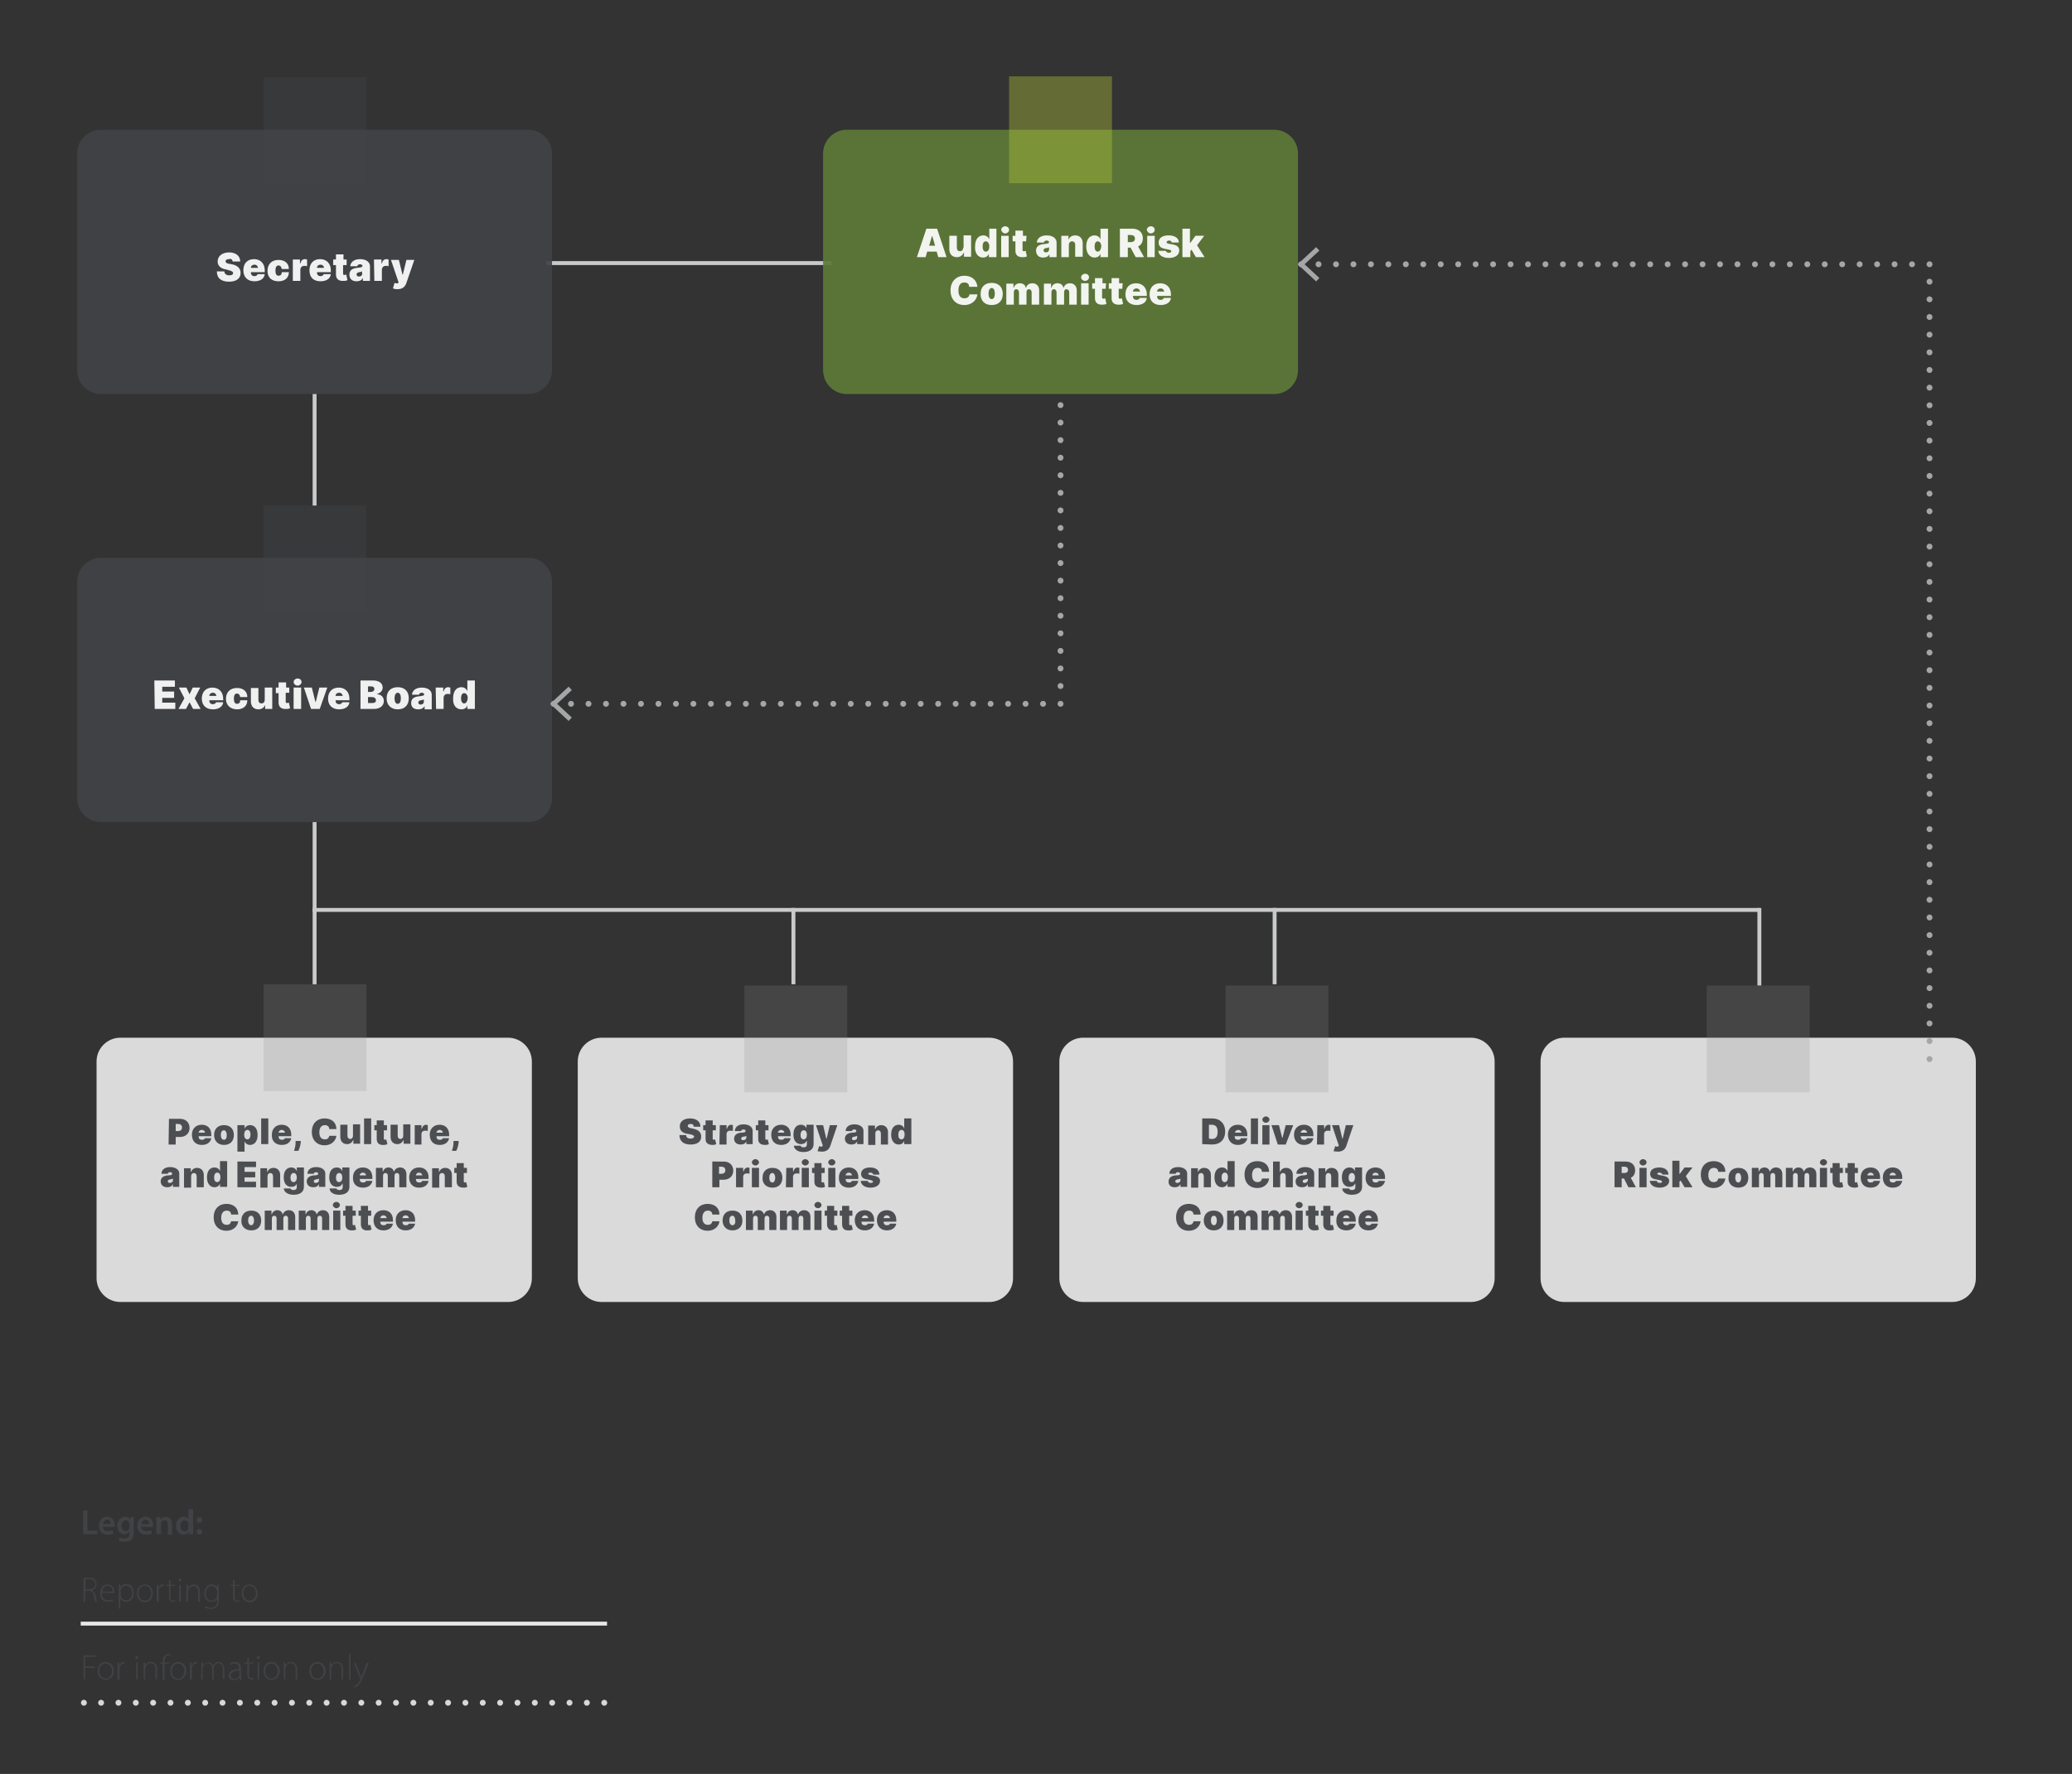 <?xml version="1.0" encoding="utf-8"?>
<!-- Generator: Adobe Illustrator 27.9.5, SVG Export Plug-In . SVG Version: 9.03 Build 54986)  -->
<svg version="1.1" id="Layer_1" xmlns="http://www.w3.org/2000/svg" xmlns:xlink="http://www.w3.org/1999/xlink" x="0px" y="0px"
	 viewBox="0 0 523.6 448.4" style="enable-background:new 0 0 523.6 448.4;" xml:space="preserve">
<rect x="0" y="0" width="523.6" height="448.4" fill="#333333" stroke="none"/>
<style type="text/css">
	.st0{fill:none;stroke:#C8CACB;stroke-width:0.99;}
	.st1{opacity:0.92;}
	.st2{clip-path:url(#SVGID_00000084506041675637102230000002806877716002974358_);fill:#404246;}
	.st3{clip-path:url(#SVGID_00000183970104392809511380000011024541470633391529_);fill:#5D7A38;}
	.st4{clip-path:url(#SVGID_00000108279161434453644770000010426481742122203557_);fill:#404246;}
	.st5{clip-path:url(#SVGID_00000160155659752062894860000000345787376470631836_);fill:#E7E8E7;}
	.st6{clip-path:url(#SVGID_00000159432375979405084900000001927741405131182525_);fill:#E7E8E7;}
	.st7{clip-path:url(#SVGID_00000101084784947277021540000016816925364387946126_);fill:#E7E8E7;}
	.st8{clip-path:url(#SVGID_00000134945573430582432600000011655407758446189464_);fill:#E7E8E7;}
	.st9{fill:none;stroke:#E7E8E7;stroke-width:0.99;}
	.st10{fill:none;stroke:#D7D8D8;stroke-width:1.485;stroke-linecap:round;stroke-linejoin:round;stroke-dasharray:0,4.384;}
	.st11{fill:none;stroke:#D7D8D8;stroke-width:1.485;stroke-linecap:round;stroke-linejoin:round;}
	.st12{fill:#404246;}
	.st13{clip-path:url(#SVGID_00000039105418609171951090000007092423676873587119_);fill:#FFFFFF;}
	.st14{clip-path:url(#SVGID_00000030481232537041414360000001859428028836751803_);fill:#FFFFFF;}
	.st15{clip-path:url(#SVGID_00000067956794088713647550000018079247361160976785_);fill:#FFFFFF;}
	.st16{clip-path:url(#SVGID_00000021815136508432642220000009130364556938672572_);fill:#FFFFFF;}
	.st17{clip-path:url(#SVGID_00000062905792529131500250000010324362716641340576_);fill:#404246;}
	.st18{clip-path:url(#SVGID_00000147209493412142278400000015687078978733738917_);fill:#404246;}
	.st19{clip-path:url(#SVGID_00000085222025893293881350000004616300103125208471_);fill:#404246;}
	.st20{clip-path:url(#SVGID_00000166636691943425767210000014937586256100684453_);fill:#404246;}
	.st21{clip-path:url(#SVGID_00000046327956516752972210000016915394630957333639_);fill:#404246;}
	.st22{clip-path:url(#SVGID_00000092423503805163868660000009945792699663806881_);fill:#404246;}
	.st23{clip-path:url(#SVGID_00000121966312437906736310000002536333111964528824_);fill:#404246;}
	.st24{clip-path:url(#SVGID_00000127038051563835415160000000263952255005668265_);fill:#404246;}
	.st25{clip-path:url(#SVGID_00000088094082698164193330000012277951936824773041_);fill:#404246;}
	.st26{opacity:0.2;}
	.st27{clip-path:url(#SVGID_00000025427878398077531400000013689562886910999425_);fill:#8D8E90;}
	.st28{clip-path:url(#SVGID_00000153691762237200152070000018037558987548786854_);fill:#8D8E90;}
	.st29{clip-path:url(#SVGID_00000136369220766752785750000005060024556499190412_);fill:#8D8E90;}
	.st30{opacity:0.39;}
	.st31{clip-path:url(#SVGID_00000041265508881460945050000014027610142387159460_);fill:#404246;}
	.st32{clip-path:url(#SVGID_00000034057108911127467540000006160635216332060324_);fill:#404246;}
	.st33{clip-path:url(#SVGID_00000116206936193054447220000017841629353906090679_);fill:#B4C435;}
	.st34{fill:none;stroke:#A4A6A8;stroke-width:1.485;stroke-linecap:round;stroke-linejoin:round;stroke-dasharray:0,4.418;}
	.st35{fill:none;stroke:#A4A6A8;stroke-width:1.485;stroke-linecap:round;stroke-linejoin:round;stroke-dasharray:0,4.439;}
	.st36{fill:none;stroke:#A4A6A8;stroke-width:1.485;stroke-linecap:round;stroke-linejoin:round;}
	.st37{fill:none;stroke:#A4A6A8;stroke-width:1.188;}
	.st38{fill:none;stroke:#A4A6A8;stroke-width:1.485;stroke-linecap:round;stroke-linejoin:round;stroke-dasharray:0,4.411;}
	.st39{fill:none;stroke:#A4A6A8;stroke-width:1.485;stroke-linecap:round;stroke-linejoin:round;stroke-dasharray:0,4.464;}
	.st40{clip-path:url(#SVGID_00000080904139077422849520000009809027572509643667_);fill:#404246;}
	.st41{clip-path:url(#SVGID_00000163752407356649986360000006076602842866847371_);fill:#8D8E90;}
</style>
<g>
	<line class="st0" x1="210.1" y1="66.5" x2="138" y2="66.5"/>
	<g>
		<g class="st1">
			<g>
				<g>
					<defs>
						<rect id="SVGID_1_" x="10.5" y="23.8" width="138" height="76.8"/>
					</defs>
					<clipPath id="SVGID_00000085932583456893934800000015516159812930782371_">
						<use xlink:href="#SVGID_1_"  style="overflow:visible;"/>
					</clipPath>
					<path style="clip-path:url(#SVGID_00000085932583456893934800000015516159812930782371_);fill:#404246;" d="M25.5,32.8
						c-3.3,0-6,2.7-6,6v54.8c0,3.3,2.7,6,6,6h108c3.3,0,6-2.7,6-6V38.8c0-3.3-2.7-6-6-6H25.5z"/>
				</g>
			</g>
		</g>
		<g class="st1">
			<g>
				<g>
					<defs>
						<rect id="SVGID_00000041259290729258552940000002863944892045514148_" x="199" y="23.8" width="138" height="76.8"/>
					</defs>
					<clipPath id="SVGID_00000170977691968779269110000005043599620407962047_">
						<use xlink:href="#SVGID_00000041259290729258552940000002863944892045514148_"  style="overflow:visible;"/>
					</clipPath>
					<path style="clip-path:url(#SVGID_00000170977691968779269110000005043599620407962047_);fill:#5D7A38;" d="M214,32.8
						c-3.3,0-6,2.7-6,6v54.8c0,3.3,2.7,6,6,6h108c3.3,0,6-2.7,6-6V38.8c0-3.3-2.7-6-6-6H214z"/>
				</g>
			</g>
		</g>
		<g class="st1">
			<g>
				<g>
					<defs>
						<rect id="SVGID_00000039103620318133826960000008437445034096746909_" x="10.5" y="132" width="138" height="76.8"/>
					</defs>
					<clipPath id="SVGID_00000117651742613336374690000002397586724125241783_">
						<use xlink:href="#SVGID_00000039103620318133826960000008437445034096746909_"  style="overflow:visible;"/>
					</clipPath>
					<path style="clip-path:url(#SVGID_00000117651742613336374690000002397586724125241783_);fill:#404246;" d="M25.5,141
						c-3.3,0-6,2.7-6,6v54.8c0,3.3,2.7,6,6,6h108c3.3,0,6-2.7,6-6V147c0-3.3-2.7-6-6-6H25.5z"/>
				</g>
			</g>
		</g>
		<g class="st1">
			<g>
				<g>
					<defs>
						<rect id="SVGID_00000029735388280558925920000005841774723688972935_" x="15.4" y="253.3" width="128" height="76.8"/>
					</defs>
					<clipPath id="SVGID_00000112628020836477007290000001875492214090293921_">
						<use xlink:href="#SVGID_00000029735388280558925920000005841774723688972935_"  style="overflow:visible;"/>
					</clipPath>
					<path style="clip-path:url(#SVGID_00000112628020836477007290000001875492214090293921_);fill:#E7E8E7;" d="M30.4,262.3
						c-3.3,0-6,2.7-6,6v54.8c0,3.3,2.7,6,6,6h98c3.3,0,6-2.7,6-6v-54.8c0-3.3-2.7-6-6-6H30.4z"/>
				</g>
			</g>
		</g>
		<g class="st1">
			<g>
				<g>
					<defs>
						<rect id="SVGID_00000108272329033645979860000007597991667457110951_" x="258.7" y="253.3" width="128" height="76.8"/>
					</defs>
					<clipPath id="SVGID_00000157994106361824572430000005130294292606888070_">
						<use xlink:href="#SVGID_00000108272329033645979860000007597991667457110951_"  style="overflow:visible;"/>
					</clipPath>
					<path style="clip-path:url(#SVGID_00000157994106361824572430000005130294292606888070_);fill:#E7E8E7;" d="M273.7,262.3
						c-3.3,0-6,2.7-6,6v54.8c0,3.3,2.7,6,6,6h98c3.3,0,6-2.7,6-6v-54.8c0-3.3-2.7-6-6-6H273.7z"/>
				</g>
			</g>
		</g>
		<g class="st1">
			<g>
				<g>
					<defs>
						<rect id="SVGID_00000119822921927183816470000001422519301244222601_" x="137" y="253.3" width="128" height="76.8"/>
					</defs>
					<clipPath id="SVGID_00000135677769103343002640000010662827963434893985_">
						<use xlink:href="#SVGID_00000119822921927183816470000001422519301244222601_"  style="overflow:visible;"/>
					</clipPath>
					<path style="clip-path:url(#SVGID_00000135677769103343002640000010662827963434893985_);fill:#E7E8E7;" d="M152,262.3
						c-3.3,0-6,2.7-6,6v54.8c0,3.3,2.7,6,6,6h98c3.3,0,6-2.7,6-6v-54.8c0-3.3-2.7-6-6-6H152z"/>
				</g>
			</g>
		</g>
		<g class="st1">
			<g>
				<g>
					<defs>
						<rect id="SVGID_00000032635962885507610170000015471279447793728171_" x="380.3" y="253.3" width="128" height="76.8"/>
					</defs>
					<clipPath id="SVGID_00000181773328453436370550000017648084682648253087_">
						<use xlink:href="#SVGID_00000032635962885507610170000015471279447793728171_"  style="overflow:visible;"/>
					</clipPath>
					<path style="clip-path:url(#SVGID_00000181773328453436370550000017648084682648253087_);fill:#E7E8E7;" d="M395.3,262.3
						c-3.3,0-6,2.7-6,6v54.8c0,3.3,2.7,6,6,6h98c3.3,0,6-2.7,6-6v-54.8c0-3.3-2.7-6-6-6H395.3z"/>
				</g>
			</g>
		</g>
	</g>
	<g>
		<line class="st9" x1="153.4" y1="410.4" x2="20.4" y2="410.4"/>
		<line class="st10" x1="148.3" y1="430.4" x2="23.3" y2="430.4"/>
		<path class="st11" d="M21.2,430.4L21.2,430.4 M152.7,430.4L152.7,430.4"/>
		<path class="st12" d="M89.4,420.2l1.6,4c0,0.1,0.1,0.1,0.1,0.2c0,0,0,0.1-0.1,0.2c-0.2,0.5-0.5,0.9-0.7,1.1
			c-0.3,0.3-0.5,0.4-0.8,0.5l0.1,0.4c0.1,0,0.4-0.2,0.8-0.5c0.6-0.5,0.9-1.3,1.5-2.6l1.3-3.2h-0.5l-1.1,2.8c-0.1,0.4-0.2,0.7-0.3,1
			l0,0c-0.1-0.3-0.2-0.6-0.3-0.9l-1.1-2.8h-0.5V420.2z M88.2,424.5h0.4v-6.4h-0.4V424.5z M83.3,424.5h0.4v-2.7c0-0.1,0-0.3,0.1-0.4
			c0.2-0.6,0.7-1,1.3-1c0.9,0,1.2,0.7,1.2,1.5v2.6h0.4v-2.6c0-1.6-1.1-1.8-1.5-1.8c-0.7,0-1.3,0.4-1.5,0.9l0,0v-0.8h-0.4
			c0,0.3,0,0.6,0,1V424.5z M80.2,420.5c1.1,0,1.6,1.1,1.6,1.9c0,1.1-0.7,1.9-1.6,1.9s-1.6-0.8-1.6-1.9
			C78.6,421.5,79.1,420.5,80.2,420.5 M80.2,420.1c-1.1,0-2,0.8-2,2.3c0,1.4,0.9,2.2,2,2.2c1,0,2.1-0.7,2.1-2.3
			C82.2,421,81.4,420.1,80.2,420.1 M71.7,424.5h0.4v-2.7c0-0.1,0-0.3,0.1-0.4c0.2-0.6,0.7-1,1.3-1c0.9,0,1.2,0.7,1.2,1.5v2.6h0.4
			v-2.6c0-1.6-1.1-1.8-1.5-1.8c-0.7,0-1.3,0.4-1.5,0.9l0,0v-0.8h-0.4c0,0.3,0,0.6,0,1V424.5z M68.6,420.5c1.1,0,1.6,1.1,1.6,1.9
			c0,1.1-0.7,1.9-1.6,1.9s-1.6-0.8-1.6-1.9C67,421.5,67.5,420.5,68.6,420.5 M68.6,420.1c-1.1,0-2,0.8-2,2.3c0,1.4,0.9,2.2,2,2.2
			c1,0,2.1-0.7,2.1-2.3C70.6,421,69.8,420.1,68.6,420.1 M65.3,418.6c-0.2,0-0.4,0.2-0.4,0.4c0,0.2,0.1,0.4,0.3,0.4
			c0.2,0,0.4-0.2,0.4-0.4C65.6,418.8,65.5,418.6,65.3,418.6 M65.5,420.2h-0.4v4.3h0.4V420.2z M62.5,419.1v1.1h-0.7v0.3h0.7v2.7
			c0,0.4,0.1,0.8,0.3,1s0.4,0.3,0.7,0.3s0.5,0,0.6-0.1l-0.1-0.3c-0.1,0-0.3,0.1-0.5,0.1c-0.5,0-0.6-0.4-0.6-0.9v-2.8h1.2v-0.3h-1.2
			V419L62.5,419.1z M60.5,423.2c0,0.1,0,0.2,0,0.3c-0.2,0.4-0.6,0.9-1.3,0.9c-0.5,0-0.9-0.3-0.9-0.9c0-1,1.2-1.2,2.2-1.2V423.2z
			 M61,424.5c0-0.3-0.1-0.7-0.1-1v-1.7c0-0.8-0.2-1.7-1.5-1.7c-0.4,0-0.9,0.1-1.3,0.4l0.1,0.3c0.3-0.2,0.7-0.3,1.1-0.3
			c1,0,1.1,0.8,1.1,1.3v0.1c-1.8,0-2.6,0.6-2.6,1.6c0,0.6,0.4,1.2,1.3,1.2c0.7,0,1.2-0.4,1.4-0.7l0,0l0.1,0.6L61,424.5L61,424.5z
			 M50.8,424.5h0.4v-2.7c0-0.1,0-0.3,0.1-0.4c0.2-0.5,0.6-1,1.2-1c0.7,0,1.1,0.6,1.1,1.4v2.7H54v-2.8c0-0.2,0-0.3,0.1-0.4
			c0.2-0.5,0.6-0.9,1.1-0.9c0.7,0,1.1,0.6,1.1,1.5v2.5h0.4V422c0-1.6-1-1.9-1.4-1.9c-0.5,0-0.8,0.1-1,0.4c-0.2,0.1-0.3,0.3-0.4,0.6
			l0,0c-0.2-0.5-0.6-0.9-1.2-0.9c-0.7,0-1.1,0.4-1.4,0.9l0,0v-0.8h-0.4c0,0.3,0,0.6,0,1L50.8,424.5L50.8,424.5z M48.1,424.5h0.4
			v-2.4c0-0.1,0-0.3,0-0.4c0.1-0.7,0.5-1.2,1.1-1.2c0.1,0,0.1,0,0.2,0v-0.4c-0.1,0-0.1,0-0.2,0c-0.6,0-1,0.4-1.2,1l0,0v-0.9H48
			c0,0.4,0,0.9,0,1.3v3H48.1z M45,420.5c1.1,0,1.6,1.1,1.6,1.9c0,1.1-0.7,1.9-1.6,1.9c-0.9,0-1.6-0.8-1.6-1.9
			C43.4,421.5,43.9,420.5,45,420.5 M45,420.1c-1.1,0-2,0.8-2,2.3c0,1.4,0.9,2.2,2,2.2c1,0,2.1-0.7,2.1-2.3
			C47,421,46.2,420.1,45,420.1 M41.6,424.5v-4h1.2v-0.3h-1.2V420c0-0.8,0.2-1.6,1-1.6c0.3,0,0.4,0.1,0.5,0.1l0.1-0.3
			c-0.1-0.1-0.4-0.1-0.6-0.1c-0.3,0-0.7,0.1-1,0.4c-0.4,0.4-0.5,0.9-0.5,1.6v0.2h-0.6v0.3h0.6v4h0.5V424.5z M36.3,424.5h0.4v-2.7
			c0-0.1,0-0.3,0.1-0.4c0.2-0.6,0.7-1,1.3-1c0.9,0,1.2,0.7,1.2,1.5v2.6h0.4v-2.6c0-1.6-1.1-1.8-1.5-1.8c-0.7,0-1.3,0.4-1.5,0.9l0,0
			v-0.8h-0.4c0,0.3,0,0.6,0,1V424.5z M34.6,418.6c-0.2,0-0.4,0.2-0.4,0.4c0,0.2,0.1,0.4,0.3,0.4s0.4-0.2,0.4-0.4
			C35,418.8,34.8,418.6,34.6,418.6 M34.8,420.2h-0.4v4.3h0.4V420.2z M29.8,424.5h0.4v-2.4c0-0.1,0-0.3,0-0.4
			c0.1-0.7,0.5-1.2,1.1-1.2c0.1,0,0.1,0,0.2,0v-0.4c-0.1,0-0.1,0-0.2,0c-0.6,0-1,0.4-1.2,1l0,0v-0.9h-0.4c0,0.4,0,0.9,0,1.3v3H29.8z
			 M26.7,420.5c1.1,0,1.6,1.1,1.6,1.9c0,1.1-0.7,1.9-1.6,1.9s-1.6-0.8-1.6-1.9C25.1,421.5,25.6,420.5,26.7,420.5 M26.7,420.1
			c-1.1,0-2,0.8-2,2.3c0,1.4,0.9,2.2,2,2.2c1,0,2.1-0.7,2.1-2.3C28.7,421,27.9,420.1,26.7,420.1 M21.1,424.5h0.4v-2.9h2.4v-0.4h-2.4
			v-2.4h2.6v-0.4h-3V424.5z"/>
		<path class="st12" d="M63.1,400.8c1.1,0,1.6,1.1,1.6,1.9c0,1.1-0.7,1.9-1.6,1.9c-0.9,0-1.6-0.8-1.6-1.9
			C61.5,401.8,62,400.8,63.1,400.8 M63.1,400.5c-1.1,0-2,0.8-2,2.3c0,1.3,0.9,2.2,2,2.2c1,0,2-0.7,2-2.3
			C65,401.4,64.2,400.5,63.1,400.5 M58.9,399.5v1.1h-0.7v0.3h0.7v2.7c0,0.4,0.1,0.8,0.3,1s0.4,0.3,0.7,0.3s0.5,0,0.6-0.1l-0.1-0.3
			c-0.1,0-0.3,0.1-0.5,0.1c-0.5,0-0.6-0.3-0.6-0.9v-2.8h1.2v-0.3h-1.2v-1.2L58.9,399.5z M54.9,403.1c0,0.2,0,0.3-0.1,0.5
			c-0.2,0.6-0.7,1-1.3,1c-1,0-1.5-0.8-1.5-1.8c0-1.1,0.6-1.9,1.5-1.9c0.7,0,1.1,0.5,1.3,1c0,0.1,0.1,0.3,0.1,0.4V403.1z M54.9,400.6
			v0.7l0,0c-0.2-0.4-0.6-0.8-1.4-0.8c-0.9,0-1.9,0.8-1.9,2.3c0,1.2,0.8,2.1,1.8,2.1c0.8,0,1.3-0.4,1.5-0.8l0,0v0.6
			c0,1.3-0.7,1.7-1.6,1.7c-0.6,0-1-0.2-1.3-0.4l-0.2,0.3c0.3,0.2,0.9,0.4,1.4,0.4s1.1-0.1,1.5-0.5c0.4-0.3,0.6-0.9,0.6-2v-2.5
			c0-0.4,0-0.8,0-1.1L54.9,400.6L54.9,400.6z M47.1,404.9h0.4v-2.6c0-0.1,0-0.3,0.1-0.4c0.2-0.6,0.7-1,1.3-1c0.9,0,1.2,0.7,1.2,1.5
			v2.5h0.4v-2.6c0-1.6-1.1-1.8-1.5-1.8c-0.7,0-1.2,0.4-1.5,0.9l0,0v-0.8h-0.4c0,0.3,0,0.6,0,1V404.9z M45.5,399
			c-0.2,0-0.3,0.2-0.3,0.4c0,0.2,0.1,0.4,0.3,0.4s0.4-0.2,0.4-0.4C45.8,399.2,45.7,399,45.5,399 M45.7,400.6h-0.4v4.3h0.4V400.6z
			 M42.7,399.5v1.1H42v0.3h0.7v2.7c0,0.4,0.1,0.8,0.3,1s0.4,0.3,0.7,0.3s0.5,0,0.6-0.1l-0.1-0.3c-0.1,0-0.3,0.1-0.5,0.1
			c-0.5,0-0.6-0.3-0.6-0.9v-2.8h1.2v-0.3h-1.2v-1.2L42.7,399.5z M39.7,404.9h0.4v-2.4c0-0.1,0-0.3,0-0.4c0.1-0.7,0.5-1.2,1.1-1.2
			c0.1,0,0.1,0,0.2,0v-0.4c-0.1,0-0.1,0-0.2,0c-0.6,0-1,0.4-1.2,1l0,0v-0.9h-0.4c0,0.4,0,0.9,0,1.3v3H39.7z M36.6,400.8
			c1.1,0,1.6,1.1,1.6,1.9c0,1.1-0.7,1.9-1.6,1.9c-0.9,0-1.6-0.8-1.6-1.9C35,401.8,35.5,400.8,36.6,400.8 M36.6,400.5
			c-1.1,0-2,0.8-2,2.3c0,1.3,0.9,2.2,2,2.2c1,0,2-0.7,2-2.3C38.6,401.4,37.8,400.5,36.6,400.5 M30.4,402.3c0-0.1,0-0.2,0.1-0.4
			c0.2-0.7,0.8-1.1,1.4-1.1c1,0,1.5,0.9,1.5,1.8c0,1.1-0.6,1.9-1.5,1.9c-0.7,0-1.2-0.4-1.4-1.1c0-0.1,0-0.2,0-0.3v-0.8H30.4z
			 M30,406.6h0.4v-2.5l0,0c0.3,0.5,0.8,0.8,1.5,0.8c1,0,1.9-0.8,1.9-2.3c0-1.3-0.7-2.2-1.8-2.2c-0.7,0-1.3,0.3-1.6,0.9l0,0v-0.8H30
			c0,0.4,0,0.8,0,1.4V406.6z M25.8,402.3c0.1-0.7,0.5-1.5,1.4-1.5c1,0,1.3,0.9,1.3,1.5H25.8z M28.9,402.7c0-0.1,0-0.1,0-0.3
			c0-0.6-0.3-1.9-1.7-1.9c-1.1,0-1.9,0.9-1.9,2.3c0,1.3,0.8,2.1,2,2.1c0.7,0,1.2-0.2,1.3-0.3l-0.1-0.3c-0.2,0.1-0.6,0.2-1.2,0.2
			c-0.9,0-1.6-0.5-1.6-1.9L28.9,402.7L28.9,402.7z M21.6,399.2c0.2,0,0.5-0.1,0.9-0.1c0.9,0,1.6,0.4,1.6,1.3c0,0.8-0.6,1.3-1.5,1.3
			h-1V399.2z M21.1,404.9h0.4v-2.8h0.9c0.8,0,1.2,0.4,1.3,1.3c0.2,0.8,0.3,1.3,0.4,1.5h0.4c-0.1-0.2-0.2-0.7-0.4-1.6
			c-0.1-0.7-0.4-1.1-0.9-1.3l0,0c0.7-0.2,1.2-0.8,1.2-1.6c0-0.4-0.2-0.8-0.4-1.1c-0.3-0.3-0.8-0.5-1.6-0.5c-0.4,0-0.9,0-1.3,0.1
			V404.9z"/>
		<path class="st12" d="M50.4,387.9c0.4,0,0.7-0.3,0.7-0.7c0-0.4-0.3-0.7-0.7-0.7s-0.7,0.3-0.7,0.7S50,387.9,50.4,387.9 M50.4,384.9
			c0.4,0,0.7-0.3,0.7-0.7c0-0.4-0.3-0.7-0.7-0.7s-0.7,0.3-0.7,0.7S50,384.9,50.4,384.9 M47.6,386c0,0.1,0,0.2,0,0.3
			c-0.1,0.5-0.5,0.8-0.9,0.8c-0.7,0-1.1-0.6-1.1-1.4s0.4-1.4,1.1-1.4c0.5,0,0.8,0.3,0.9,0.8c0,0.1,0,0.2,0,0.3V386z M47.6,381.5v2.5
			l0,0c-0.2-0.3-0.6-0.6-1.2-0.6c-1,0-2,0.9-1.9,2.3c0,1.3,0.8,2.2,1.9,2.2c0.6,0,1.2-0.3,1.4-0.8l0,0v0.7h1c0-0.3,0-0.8,0-1.2v-5.1
			H47.6z M39.6,387.8h1.1v-2.5c0-0.1,0-0.3,0-0.4c0.1-0.3,0.4-0.6,0.9-0.6c0.6,0,0.8,0.5,0.8,1.1v2.5h1.1v-2.6
			c0-1.4-0.8-1.9-1.5-1.9s-1.2,0.4-1.4,0.7l0,0l-0.1-0.6h-1c0,0.4,0,0.8,0,1.3v3H39.6z M35.8,385.2c0-0.4,0.3-1.1,1-1.1
			s0.9,0.7,0.9,1.1H35.8z M38.7,386c0-0.1,0-0.3,0-0.5c0-1-0.5-2.1-1.9-2.1s-2.1,1.1-2.1,2.3c0,1.3,0.8,2.2,2.2,2.2
			c0.6,0,1.1-0.1,1.5-0.3l-0.2-0.8c-0.3,0.1-0.7,0.2-1.2,0.2c-0.7,0-1.3-0.3-1.3-1.1L38.7,386L38.7,386z M32.7,385.9
			c0,0.1,0,0.3,0,0.4c-0.1,0.4-0.5,0.7-0.9,0.7c-0.7,0-1.1-0.6-1.1-1.3c0-0.9,0.5-1.4,1.1-1.4c0.5,0,0.8,0.3,0.9,0.7
			c0,0.1,0,0.2,0,0.3V385.9z M32.9,383.5v0.6l0,0c-0.2-0.4-0.6-0.7-1.3-0.7c-1,0-2,0.9-2,2.3c0,1.2,0.8,2.1,1.8,2.1
			c0.6,0,1-0.3,1.3-0.6l0,0v0.4c0,0.9-0.5,1.3-1.2,1.3c-0.5,0-1-0.2-1.3-0.3l-0.2,0.8c0.4,0.2,1,0.3,1.5,0.3c0.6,0,1.2-0.1,1.7-0.5
			s0.6-1.1,0.6-2v-2.5c0-0.6,0-1,0-1.2L32.9,383.5L32.9,383.5z M26.1,385.2c0-0.4,0.3-1.1,1-1.1s0.9,0.7,0.9,1.1H26.1z M29,386
			c0-0.1,0-0.3,0-0.5c0-1-0.5-2.1-1.9-2.1s-2.1,1.1-2.1,2.3c0,1.3,0.8,2.2,2.2,2.2c0.6,0,1.1-0.1,1.5-0.3l-0.2-0.8
			c-0.3,0.1-0.7,0.2-1.2,0.2c-0.7,0-1.3-0.3-1.3-1.1L29,386L29,386z M21,387.8h3.6v-0.9h-2.5v-5.1H21V387.8z"/>
		<g class="st1">
			<g>
				<g>
					<defs>
						<rect id="SVGID_00000109017924052376321260000017744520709795529144_" x="45.7" y="56.7" width="67.9" height="17.3"/>
					</defs>
					<clipPath id="SVGID_00000004548240108227022500000008357088737322188474_">
						<use xlink:href="#SVGID_00000109017924052376321260000017744520709795529144_"  style="overflow:visible;"/>
					</clipPath>
					<path style="clip-path:url(#SVGID_00000004548240108227022500000008357088737322188474_);fill:#FFFFFF;" d="M100.4,73.1
						c1.4,0,2-0.7,2.3-1.6l2-5.8h-2l-0.9,3.7h-0.1l-0.9-3.7h-2l1.9,5.6v0.1c-0.1,0.3-0.5,0.3-1,0.1l-0.4,1.4
						C99.5,73,99.9,73.1,100.4,73.1 M94.6,71h1.9v-2.8c0-0.6,0.4-1,1-1c0.2,0,0.5,0,0.7,0.1v-1.7c-0.2,0-0.3-0.1-0.5-0.1
						c-0.6,0-1,0.3-1.2,1.1h-0.1v-1h-1.9L94.6,71L94.6,71z M90.7,69.9c-0.3,0-0.6-0.2-0.6-0.5s0.2-0.5,0.6-0.6
						c0.3,0,0.6-0.1,0.8-0.2v0.5C91.6,69.6,91.2,69.9,90.7,69.9 M90.1,71.1c0.7,0,1.2-0.2,1.6-0.8l0,0V71h1.8v-3.7
						c0-1-0.9-1.8-2.5-1.8s-2.4,0.8-2.5,1.8h1.8c0-0.3,0.3-0.5,0.7-0.5c0.3,0,0.6,0.2,0.6,0.4l0,0c0,0.3-0.3,0.4-1.3,0.5
						c-1.1,0.1-2,0.5-2,1.7C88.3,70.6,89.1,71.1,90.1,71.1 M87.7,65.6h-0.9v-1.3h-1.9v1.3h-0.7V67h0.7v2.4c0,1.1,0.7,1.7,2,1.6
						c0.4,0,0.8-0.1,0.9-0.2l-0.3-1.4c-0.1,0-0.3,0.1-0.4,0.1c-0.3,0-0.4-0.1-0.4-0.3V67h0.9v-1.4H87.7z M80.1,67.7
						c0-0.5,0.4-0.8,0.9-0.8s0.8,0.3,0.9,0.8H80.1z M81,71.1c1.5,0,2.5-0.7,2.6-1.8h-1.8c-0.1,0.3-0.4,0.5-0.8,0.5
						c-0.6,0-0.9-0.4-0.9-0.9v-0.1h3.5v-0.5c0-1.7-1.1-2.8-2.7-2.8c-1.7,0-2.7,1.1-2.7,2.8C78.2,70.1,79.2,71.1,81,71.1 M74,71h1.9
						v-2.8c0-0.6,0.4-1,1-1c0.2,0,0.5,0,0.7,0.1v-1.7c-0.2,0-0.3-0.1-0.5-0.1c-0.6,0-1,0.3-1.2,1.1h-0.1v-1H74V71z M70.4,71.1
						c1.6,0,2.6-0.9,2.6-2.3h-1.8c0,0.6-0.3,0.9-0.8,0.9s-0.8-0.4-0.8-1.3s0.3-1.3,0.8-1.3c0.4,0,0.7,0.3,0.8,0.9H73
						c0-1.4-1-2.3-2.6-2.3c-1.8,0-2.8,1.1-2.8,2.8S68.7,71.1,70.4,71.1 M63.4,67.7c0-0.5,0.4-0.8,0.9-0.8s0.8,0.3,0.9,0.8H63.4z
						 M64.3,71.1c1.5,0,2.5-0.7,2.6-1.8h-1.8c-0.1,0.3-0.4,0.5-0.8,0.5c-0.6,0-0.9-0.4-0.9-0.9v-0.1h3.5v-0.5c0-1.7-1.1-2.8-2.7-2.8
						c-1.7,0-2.7,1.1-2.7,2.8C61.5,70.1,62.6,71.1,64.3,71.1 M58.8,66.1h1.9c0-1.4-1.1-2.3-2.8-2.3S55,64.7,55,66.1
						c0,1.1,0.8,1.8,2.1,2l0.7,0.2c0.8,0.2,1.1,0.4,1.1,0.7c0,0.4-0.3,0.6-1,0.6s-1.2-0.4-1.2-1h-1.9c0,1.8,1.2,2.6,3.1,2.6
						c1.8,0,2.9-0.8,2.9-2.2c0-1.1-0.7-1.9-2.2-2.2L58,66.7c-0.7-0.1-1-0.3-1-0.7c0-0.3,0.3-0.5,0.9-0.5
						C58.4,65.3,58.7,65.6,58.8,66.1"/>
				</g>
			</g>
		</g>
		<g class="st1">
			<g>
				<g>
					<defs>
						<rect id="SVGID_00000003783746534231014090000018055915188407305657_" x="231.2" y="62.2" width="73.7" height="15.8"/>
					</defs>
					<clipPath id="SVGID_00000146487000274351079630000010402272001362790300_">
						<use xlink:href="#SVGID_00000003783746534231014090000018055915188407305657_"  style="overflow:visible;"/>
					</clipPath>
					<path style="clip-path:url(#SVGID_00000146487000274351079630000010402272001362790300_);fill:#FFFFFF;" d="M292.4,73.7
						c0-0.5,0.4-0.8,0.9-0.8s0.8,0.3,0.9,0.8H292.4z M293.3,77.1c1.5,0,2.5-0.7,2.6-1.8h-1.8c-0.1,0.3-0.4,0.5-0.8,0.5
						c-0.6,0-0.9-0.4-0.9-0.9v-0.1h3.5v-0.4c0-1.7-1.1-2.8-2.7-2.8c-1.7,0-2.7,1.1-2.7,2.8C290.5,76,291.5,77.1,293.3,77.1
						 M286.3,73.7c0-0.5,0.4-0.8,0.9-0.8s0.8,0.3,0.9,0.8H286.3z M287.2,77.1c1.5,0,2.5-0.7,2.6-1.8H288c-0.1,0.3-0.4,0.5-0.8,0.5
						c-0.6,0-0.9-0.4-0.9-0.9v-0.1h3.5v-0.4c0-1.7-1.1-2.8-2.7-2.8c-1.7,0-2.7,1.1-2.7,2.8C284.4,76,285.4,77.1,287.2,77.1
						 M283.7,71.6h-0.9v-1.3h-1.9v1.3h-0.7V73h0.7v2.4c0,1.1,0.7,1.7,2,1.6c0.4,0,0.8-0.1,0.9-0.2l-0.3-1.4c-0.1,0-0.3,0.1-0.4,0.1
						c-0.3,0-0.4-0.1-0.4-0.3V73h0.9L283.7,71.6L283.7,71.6z M279.5,71.6h-0.9v-1.3h-1.9v1.3H276V73h0.7v2.4c0,1.1,0.7,1.7,2,1.6
						c0.4,0,0.8-0.1,0.9-0.2l-0.3-1.4c-0.1,0-0.3,0.1-0.4,0.1c-0.3,0-0.4-0.1-0.4-0.3V73h0.9L279.5,71.6L279.5,71.6z M274.2,71
						c0.5,0,1-0.4,1-0.9s-0.4-0.9-1-0.9c-0.5,0-1,0.4-1,0.9S273.7,71,274.2,71 M273.2,77h1.9v-5.4h-1.9V77z M263.8,77h1.9v-3.1
						c0-0.5,0.2-0.8,0.6-0.8s0.7,0.3,0.7,0.8V77h1.9v-3.1c0-0.5,0.2-0.8,0.6-0.8s0.7,0.3,0.7,0.8V77h1.9v-3.6c0-1.1-0.7-1.8-1.7-1.8
						c-0.8,0-1.4,0.4-1.6,1.1h-0.1c-0.1-0.7-0.7-1.1-1.5-1.1c-0.7,0-1.3,0.4-1.5,1.1h-0.1v-1h-1.8V77z M254.3,77h1.9v-3.1
						c0-0.5,0.2-0.8,0.6-0.8s0.7,0.3,0.7,0.8V77h1.9v-3.1c0-0.5,0.2-0.8,0.6-0.8s0.7,0.3,0.7,0.8V77h1.9v-3.6c0-1.1-0.7-1.8-1.7-1.8
						c-0.8,0-1.4,0.4-1.6,1.1h-0.1c-0.1-0.7-0.7-1.1-1.5-1.1c-0.7,0-1.3,0.4-1.5,1.1h-0.1v-1h-1.8V77z M250.6,75.6
						c-0.5,0-0.8-0.5-0.8-1.4c0-0.8,0.3-1.4,0.8-1.4s0.8,0.5,0.8,1.4C251.4,75.1,251.1,75.6,250.6,75.6 M250.6,77.1
						c1.8,0,2.8-1.1,2.8-2.8s-1-2.8-2.8-2.8s-2.8,1.1-2.8,2.8S248.8,77.1,250.6,77.1 M247,72.5c-0.2-1.8-1.5-2.8-3.3-2.8
						c-1.9,0-3.5,1.3-3.5,3.7c0,2.4,1.5,3.7,3.5,3.7c2.1,0,3.2-1.5,3.3-2.7h-2c-0.1,0.6-0.5,1-1.3,1c-1,0-1.5-0.7-1.5-2s0.5-2,1.5-2
						c0.8,0,1.2,0.4,1.2,1.1C244.9,72.5,247,72.5,247,72.5z"/>
				</g>
			</g>
		</g>
		<g class="st1">
			<g>
				<g>
					<defs>
						<rect id="SVGID_00000080902521415032032130000009900299583049912993_" x="222.8" y="50.2" width="90.7" height="15.8"/>
					</defs>
					<clipPath id="SVGID_00000023971340478517558480000015468362555860031124_">
						<use xlink:href="#SVGID_00000080902521415032032130000009900299583049912993_"  style="overflow:visible;"/>
					</clipPath>
					<path style="clip-path:url(#SVGID_00000023971340478517558480000015468362555860031124_);fill:#FFFFFF;" d="M298.9,65h1.9v-1.5
						l0.3-0.4l1.1,1.9h2.2l-1.9-3l1.8-2.4h-2.2l-1.3,1.8h-0.1v-3.6h-1.9V65H298.9z M297.9,61.3c0-1.1-1-1.8-2.6-1.8
						c-1.5,0-2.5,0.6-2.5,1.8c0,0.9,0.5,1.4,1.6,1.6l1,0.2c0.4,0.1,0.6,0.2,0.6,0.4s-0.3,0.4-0.6,0.4c-0.4,0-0.7-0.2-0.8-0.5h-1.9
						c0.1,1.1,1.1,1.8,2.7,1.8c1.5,0,2.6-0.7,2.6-1.9c0-0.8-0.5-1.3-1.6-1.5l-1.1-0.2c-0.4-0.1-0.5-0.2-0.5-0.4s0.3-0.4,0.6-0.4
						c0.4,0,0.7,0.2,0.7,0.5H297.9z M290.8,59c0.5,0,1-0.4,1-0.9s-0.4-0.9-1-0.9c-0.5,0-1,0.4-1,0.9C289.9,58.6,290.3,59,290.8,59
						 M289.9,65h1.9v-5.4h-1.9V65z M285,61.1v-1.7h0.7c0.7,0,1.1,0.3,1.1,0.9c0,0.6-0.4,0.9-1.1,0.9H285V61.1z M283,65h2v-2.4h0.7
						L287,65h2.1l-1.5-2.7c0.8-0.4,1.2-1.1,1.2-2.1c0-1.5-1.1-2.4-2.7-2.4H283V65z M277.4,63.6c-0.5,0-0.8-0.5-0.8-1.3
						s0.3-1.3,0.8-1.3s0.9,0.5,0.9,1.3C278.2,63.1,277.9,63.6,277.4,63.6 M276.6,65.1c0.8,0,1.3-0.4,1.5-1l0,0V65h1.9v-7.2h-1.9v2.7
						l0,0c-0.2-0.5-0.7-1-1.5-1c-1.1,0-2.1,0.8-2.1,2.8C274.5,64.2,275.5,65.1,276.6,65.1 M270.1,61.9c0-0.5,0.3-0.9,0.8-0.9
						s0.8,0.3,0.8,0.9v3h1.9v-3.4c0-1.2-0.7-2-1.9-2c-0.8,0-1.4,0.4-1.7,1.1h0v-1h-1.8V65h1.9V61.9z M264.3,63.8
						c-0.3,0-0.6-0.2-0.6-0.5s0.2-0.5,0.6-0.6c0.3,0,0.6-0.1,0.8-0.2V63C265.1,63.6,264.7,63.8,264.3,63.8 M263.6,65.1
						c0.7,0,1.2-0.2,1.6-0.8l0,0V65h1.8v-3.7c0-1-0.9-1.8-2.5-1.8s-2.4,0.8-2.5,1.8h1.8c0-0.3,0.3-0.5,0.7-0.5
						c0.3,0,0.6,0.2,0.6,0.4l0,0c0,0.3-0.3,0.4-1.3,0.5c-1.1,0.1-2,0.5-2,1.7C261.9,64.6,262.6,65.1,263.6,65.1 M259.4,59.6h-0.9
						v-1.3h-1.9v1.3h-0.7V61h0.7v2.4c0,1.1,0.7,1.7,2,1.6c0.4,0,0.8-0.1,0.9-0.2l-0.3-1.4c-0.1,0-0.3,0.1-0.4,0.1
						c-0.3,0-0.4-0.1-0.4-0.3V61h0.9L259.4,59.6L259.4,59.6z M254,59c0.5,0,1-0.4,1-0.9s-0.4-0.9-1-0.9c-0.5,0-1,0.4-1,0.9
						C253.1,58.6,253.5,59,254,59 M253,65h1.9v-5.4H253V65z M249.1,63.6c-0.5,0-0.8-0.5-0.8-1.3s0.3-1.3,0.8-1.3s0.9,0.5,0.9,1.3
						S249.7,63.6,249.1,63.6 M248.4,65.1c0.8,0,1.3-0.4,1.5-1l0,0V65h1.9v-7.2H250v2.7l0,0c-0.2-0.5-0.7-1-1.5-1
						c-1.1,0-2.1,0.8-2.1,2.8C246.3,64.2,247.3,65.1,248.4,65.1 M243.4,62.6c0,0.5-0.3,0.9-0.8,0.9s-0.8-0.3-0.8-0.9v-3h-1.9V63
						c0,1.2,0.7,2,1.9,2c0.8,0,1.4-0.4,1.7-1.1h0.1v1h1.8v-5.4h-1.9v3.1H243.4z M234.8,62.1l0.7-2.4h0.1l0.7,2.4H234.8z M233.9,65
						l0.4-1.4h2.4l0.4,1.4h2.1l-2.4-7.2h-2.7l-2.4,7.2H233.9z"/>
				</g>
			</g>
		</g>
		<g class="st1">
			<g>
				<g>
					<defs>
						<rect id="SVGID_00000002379343240727977480000008831534606561967289_" x="30.1" y="164.5" width="99" height="15.8"/>
					</defs>
					<clipPath id="SVGID_00000067931616622643853680000009137845256140946072_">
						<use xlink:href="#SVGID_00000002379343240727977480000008831534606561967289_"  style="overflow:visible;"/>
					</clipPath>
					<path style="clip-path:url(#SVGID_00000067931616622643853680000009137845256140946072_);fill:#FFFFFF;" d="M117.3,177.8
						c-0.5,0-0.8-0.5-0.8-1.3s0.3-1.3,0.8-1.3s0.9,0.5,0.9,1.3C118.1,177.3,117.8,177.8,117.3,177.8 M116.6,179.3
						c0.8,0,1.3-0.4,1.5-1l0,0v0.9h1.9V172h-1.9v2.7l0,0c-0.2-0.5-0.7-1-1.5-1c-1.1,0-2.1,0.8-2.1,2.8
						C114.4,178.4,115.4,179.3,116.6,179.3 M110.2,179.2h1.9v-2.8c0-0.6,0.4-1,1-1c0.2,0,0.5,0,0.7,0.1v-1.7c-0.2,0-0.3-0.1-0.5-0.1
						c-0.6,0-1,0.3-1.2,1.1H112v-1h-1.9L110.2,179.2L110.2,179.2z M106.3,178.1c-0.3,0-0.6-0.2-0.6-0.5s0.2-0.5,0.6-0.6
						c0.3,0,0.6-0.1,0.8-0.2v0.5C107.2,177.8,106.7,178.1,106.3,178.1 M105.7,179.3c0.7,0,1.2-0.2,1.6-0.8l0,0v0.8h1.8v-3.7
						c0-1-0.9-1.8-2.5-1.8s-2.4,0.8-2.5,1.8h1.8c0-0.3,0.3-0.5,0.7-0.5c0.3,0,0.6,0.2,0.6,0.4l0,0c0,0.3-0.3,0.4-1.3,0.5
						c-1.1,0.1-2,0.5-2,1.7C103.9,178.8,104.6,179.3,105.7,179.3 M100.5,177.9c-0.5,0-0.8-0.5-0.8-1.4c0-0.8,0.3-1.4,0.8-1.4
						s0.8,0.5,0.8,1.4S101,177.9,100.5,177.9 M100.5,179.3c1.8,0,2.8-1.1,2.8-2.8s-1-2.8-2.8-2.8s-2.8,1.1-2.8,2.8
						S98.8,179.3,100.5,179.3 M93,174.9v-1.4h0.8c0.5,0,0.8,0.2,0.8,0.7c0,0.4-0.4,0.7-0.9,0.7H93z M93,177.7v-1.5h1
						c0.6,0,1,0.3,1,0.8s-0.3,0.7-1,0.7H93z M91.1,179.2h3.4c1.6,0,2.5-0.9,2.5-2c0-1-0.7-1.7-1.7-1.7v-0.1c0.8-0.2,1.4-0.8,1.4-1.6
						c0-1.1-0.9-1.8-2.5-1.8h-3.1C91.1,172,91.1,179.2,91.1,179.2z M84.8,175.9c0-0.5,0.4-0.8,0.9-0.8s0.8,0.3,0.9,0.8H84.8z
						 M85.7,179.3c1.5,0,2.5-0.7,2.6-1.8h-1.8c-0.1,0.3-0.4,0.5-0.8,0.5c-0.6,0-0.9-0.4-0.9-0.9V177h3.5v-0.4c0-1.7-1.1-2.8-2.7-2.8
						c-1.7,0-2.7,1.1-2.7,2.8C82.9,178.3,84,179.3,85.7,179.3 M82.7,173.8h-2l-0.9,3.6h-0.1l-0.9-3.6h-2l1.8,5.4h2.2L82.7,173.8z
						 M75.2,173.3c0.5,0,1-0.4,1-0.9s-0.4-0.9-1-0.9c-0.5,0-1,0.4-1,0.9C74.2,172.9,74.7,173.3,75.2,173.3 M74.2,179.2h1.9v-5.4
						h-1.9V179.2z M73.2,173.8h-0.9v-1.3h-1.9v1.3h-0.7v1.4h0.7v2.4c0,1.1,0.7,1.7,2,1.6c0.4,0,0.8-0.1,0.9-0.2l-0.3-1.4
						c-0.1,0-0.3,0.1-0.4,0.1c-0.3,0-0.4-0.1-0.4-0.3v-2.3h0.9v-1.3H73.2z M66.9,176.9c0,0.5-0.3,0.9-0.8,0.9s-0.8-0.3-0.8-0.9v-3
						h-1.9v3.4c0,1.2,0.7,2,1.9,2c0.8,0,1.4-0.4,1.7-1.1h0v1h1.8v-5.4h-1.9V176.9z M59.9,179.3c1.6,0,2.6-0.9,2.6-2.3h-1.8
						c0,0.6-0.3,0.9-0.8,0.9s-0.8-0.4-0.8-1.3c0-0.9,0.3-1.3,0.8-1.3c0.4,0,0.7,0.3,0.8,0.9h1.8c0-1.4-1-2.3-2.6-2.3
						c-1.8,0-2.8,1.1-2.8,2.8C57.1,178.2,58.2,179.3,59.9,179.3 M52.9,175.9c0-0.5,0.4-0.8,0.9-0.8s0.8,0.3,0.9,0.8H52.9z
						 M53.8,179.3c1.5,0,2.5-0.7,2.6-1.8h-1.8c-0.1,0.3-0.4,0.5-0.8,0.5c-0.6,0-0.9-0.4-0.9-0.9V177h3.5v-0.4c0-1.7-1.1-2.8-2.7-2.8
						c-1.7,0-2.7,1.1-2.7,2.8C51,178.3,52.1,179.3,53.8,179.3 M47.1,173.8h-1.9l1.4,2.7l-1.5,2.7H47l0.9-1.7l0.9,1.7h1.9l-1.5-2.7
						l1.4-2.7h-1.9l-0.8,1.7L47.1,173.8z M39.1,179.2h5.2v-1.6H41v-1.2h3v-1.6h-3v-1.2h3.2V172H39L39.1,179.2L39.1,179.2z"/>
				</g>
			</g>
		</g>
		<g class="st1">
			<g>
				<g>
					<defs>
						<rect id="SVGID_00000124857977384441354550000000549011578520340114_" x="45" y="296.8" width="68.9" height="15.1"/>
					</defs>
					<clipPath id="SVGID_00000077293009239448989090000001335881896648379583_">
						<use xlink:href="#SVGID_00000124857977384441354550000000549011578520340114_"  style="overflow:visible;"/>
					</clipPath>
					<path style="clip-path:url(#SVGID_00000077293009239448989090000001335881896648379583_);fill:#404246;" d="M101.7,307.9
						c0-0.4,0.4-0.7,0.8-0.7s0.8,0.3,0.8,0.7H101.7z M102.5,311c1.4,0,2.2-0.7,2.4-1.7h-1.6c-0.1,0.3-0.4,0.4-0.8,0.4
						c-0.5,0-0.8-0.3-0.8-0.8v-0.1h3.2v-0.4c0-1.6-1-2.5-2.4-2.5c-1.5,0-2.5,1-2.5,2.5C100,310,100.9,311,102.5,311 M96.1,307.9
						c0-0.4,0.4-0.7,0.8-0.7s0.8,0.3,0.8,0.7H96.1z M96.9,311c1.4,0,2.2-0.7,2.4-1.7h-1.6c-0.1,0.3-0.4,0.4-0.8,0.4
						c-0.5,0-0.8-0.3-0.8-0.8v-0.1h3.2v-0.4c0-1.6-1-2.5-2.4-2.5c-1.5,0-2.5,1-2.5,2.5C94.4,310,95.3,311,96.9,311 M93.8,306H93
						v-1.2h-1.8v1.2h-0.6v1.3h0.6v2.2c0,1,0.6,1.6,1.8,1.5c0.4,0,0.7-0.1,0.9-0.2l-0.3-1.2c-0.1,0-0.2,0.1-0.3,0.1
						c-0.2,0-0.3-0.1-0.3-0.3v-2.1h0.8C93.8,307.3,93.8,306,93.8,306z M89.9,306h-0.8v-1.2h-1.8v1.2h-0.6v1.3h0.6v2.2
						c0,1,0.6,1.6,1.8,1.5c0.4,0,0.7-0.1,0.9-0.2l-0.3-1.2c-0.1,0-0.2,0.1-0.3,0.1c-0.2,0-0.3-0.1-0.3-0.3v-2.1h0.8
						C89.9,307.3,89.9,306,89.9,306z M85,305.4c0.5,0,0.9-0.4,0.9-0.8s-0.4-0.8-0.9-0.8s-0.9,0.4-0.9,0.8S84.6,305.4,85,305.4
						 M84.2,310.9H86V306h-1.8V310.9z M75.5,310.9h1.8V308c0-0.4,0.2-0.7,0.6-0.7s0.6,0.3,0.6,0.7v2.9h1.7V308
						c0-0.4,0.2-0.7,0.6-0.7s0.6,0.3,0.6,0.7v2.9h1.8v-3.3c0-1-0.6-1.7-1.6-1.7c-0.7,0-1.3,0.4-1.5,1H80c-0.1-0.6-0.7-1-1.3-1
						c-0.7,0-1.2,0.4-1.4,1h-0.1V306h-1.7V310.9z M66.9,310.9h1.8V308c0-0.4,0.2-0.7,0.6-0.7s0.6,0.3,0.6,0.7v2.9h1.7V308
						c0-0.4,0.2-0.7,0.6-0.7s0.6,0.3,0.6,0.7v2.9h1.8v-3.3c0-1-0.6-1.7-1.6-1.7c-0.7,0-1.3,0.4-1.5,1h-0.1c-0.1-0.6-0.7-1-1.3-1
						c-0.7,0-1.2,0.4-1.4,1h-0.1V306h-1.7V310.9z M63.5,309.7c-0.5,0-0.8-0.5-0.8-1.2c0-0.8,0.3-1.2,0.8-1.2c0.4,0,0.7,0.5,0.7,1.2
						S63.9,309.7,63.5,309.7 M63.5,311c1.6,0,2.5-1,2.5-2.5s-0.9-2.5-2.5-2.5s-2.5,1-2.5,2.5C60.9,309.9,61.9,311,63.5,311
						 M60.2,306.8c-0.1-1.6-1.3-2.5-3-2.5c-1.8,0-3.2,1.2-3.2,3.4c0,2.2,1.4,3.4,3.2,3.4c1.9,0,2.9-1.3,3-2.4h-1.8
						c-0.1,0.6-0.5,0.9-1.1,0.9c-0.9,0-1.4-0.6-1.4-1.8c0-1.1,0.5-1.8,1.4-1.8c0.7,0,1.1,0.4,1.1,1h1.8V306.8z"/>
				</g>
			</g>
		</g>
		<g class="st1">
			<g>
				<g>
					<defs>
						<rect id="SVGID_00000170236847393924217580000003272875568916425092_" x="31.7" y="286.5" width="95.4" height="16.5"/>
					</defs>
					<clipPath id="SVGID_00000090985007258331693800000011863234446191362989_">
						<use xlink:href="#SVGID_00000170236847393924217580000003272875568916425092_"  style="overflow:visible;"/>
					</clipPath>
					<path style="clip-path:url(#SVGID_00000090985007258331693800000011863234446191362989_);fill:#404246;" d="M118,295.2h-0.8
						V294h-1.8v1.2h-0.6v1.3h0.6v2.2c0,1,0.6,1.5,1.8,1.5c0.4,0,0.7-0.1,0.9-0.2l-0.3-1.2c-0.1,0-0.2,0.1-0.3,0.1
						c-0.2,0-0.3-0.1-0.3-0.3v-2.1h0.8C118,296.5,118,295.2,118,295.2z M111,297.3c0-0.5,0.3-0.8,0.7-0.8c0.4,0,0.7,0.3,0.7,0.8v2.8
						h1.8V297c0-1.1-0.7-1.8-1.7-1.8c-0.7,0-1.3,0.4-1.5,1h-0.1v-0.9h-1.7v4.9h1.8C111,300.2,111,297.3,111,297.3z M105.1,297.1
						c0-0.4,0.4-0.7,0.8-0.7s0.8,0.3,0.8,0.7H105.1z M105.9,300.2c1.4,0,2.2-0.7,2.4-1.7h-1.6c-0.1,0.3-0.4,0.4-0.8,0.4
						c-0.5,0-0.8-0.3-0.8-0.8V298h3.2v-0.4c0-1.6-1-2.5-2.4-2.5c-1.5,0-2.5,1-2.5,2.5C103.4,299.2,104.3,300.2,105.9,300.2
						 M95,300.1h1.8v-2.9c0-0.4,0.2-0.7,0.6-0.7s0.6,0.3,0.6,0.7v2.9h1.7v-2.9c0-0.4,0.2-0.7,0.6-0.7s0.6,0.3,0.6,0.7v2.9h1.8v-3.3
						c0-1-0.6-1.7-1.6-1.7c-0.7,0-1.3,0.4-1.5,1h-0.1c-0.1-0.6-0.7-1-1.3-1c-0.7,0-1.2,0.4-1.4,1h-0.1v-0.9H95V300.1z M90.9,297.1
						c0-0.4,0.4-0.7,0.8-0.7s0.8,0.3,0.8,0.7H90.9z M91.7,300.2c1.4,0,2.2-0.7,2.4-1.7h-1.6c-0.1,0.3-0.4,0.4-0.8,0.4
						c-0.5,0-0.8-0.3-0.8-0.8V298h3.2v-0.4c0-1.6-1-2.5-2.4-2.5c-1.5,0-2.5,1-2.5,2.5C89.1,299.2,90.1,300.2,91.7,300.2 M85.7,298.8
						c-0.5,0-0.8-0.4-0.8-1.1s0.3-1.2,0.8-1.2s0.8,0.4,0.8,1.2C86.5,298.3,86.2,298.8,85.7,298.8 M85.7,302c1.6,0,2.6-0.7,2.6-2
						v-4.9h-1.8v0.9l0,0c-0.2-0.5-0.7-0.9-1.4-0.9c-1,0-1.9,0.7-1.9,2.5c0,1.7,0.9,2.4,1.9,2.4c0.7,0,1.2-0.3,1.4-0.8h0.1v0.8
						c0,0.6-0.3,0.8-0.8,0.8c-0.4,0-0.7-0.1-0.8-0.4h-1.7C83.3,301.3,84.2,302,85.7,302 M79.8,299c-0.3,0-0.5-0.1-0.5-0.4
						s0.2-0.4,0.6-0.5c0.3,0,0.5-0.1,0.7-0.2v0.4C80.6,298.8,80.2,299,79.8,299 M79.2,300.1c0.6,0,1.1-0.2,1.4-0.8l0,0v0.7h1.6v-3.4
						c0-0.9-0.9-1.6-2.3-1.6c-1.5,0-2.2,0.8-2.2,1.7h1.6c0-0.3,0.3-0.4,0.6-0.4c0.3,0,0.5,0.1,0.5,0.4l0,0c0,0.3-0.3,0.4-1.1,0.4
						c-1,0.1-1.8,0.5-1.8,1.6C77.6,299.7,78.3,300.1,79.2,300.1 M74.2,298.8c-0.5,0-0.8-0.4-0.8-1.1s0.3-1.2,0.8-1.2
						s0.8,0.4,0.8,1.2C75,298.3,74.7,298.8,74.2,298.8 M74.2,302c1.6,0,2.6-0.7,2.6-2v-4.9H75v0.9l0,0c-0.2-0.5-0.7-0.9-1.4-0.9
						c-1,0-1.9,0.7-1.9,2.5c0,1.7,0.9,2.4,1.9,2.4c0.7,0,1.2-0.3,1.4-0.8l0,0v0.8c0,0.6-0.3,0.8-0.8,0.8c-0.4,0-0.7-0.1-0.8-0.4
						h-1.7C71.8,301.3,72.7,302,74.2,302 M67.6,297.3c0-0.5,0.3-0.8,0.7-0.8c0.4,0,0.7,0.3,0.7,0.8v2.8h1.8V297
						c0-1.1-0.7-1.8-1.7-1.8c-0.7,0-1.3,0.4-1.5,1h-0.1v-0.9h-1.7v4.9h1.8C67.6,300.2,67.6,297.3,67.6,297.3z M60,300.1h4.7v-1.4
						h-2.9v-1.1h2.7v-1.4h-2.7V295h2.9v-1.4H60V300.1z M54.9,298.8c-0.5,0-0.8-0.4-0.8-1.2c0-0.7,0.3-1.2,0.8-1.2s0.8,0.4,0.8,1.2
						C55.7,298.3,55.4,298.8,54.9,298.8 M54.2,300.1c0.7,0,1.2-0.4,1.4-0.9l0,0v0.8h1.8v-6.5h-1.8v2.5l0,0c-0.2-0.5-0.7-0.9-1.4-0.9
						c-1,0-1.9,0.7-1.9,2.5C52.3,299.3,53.2,300.1,54.2,300.1 M48.3,297.3c0-0.5,0.3-0.8,0.7-0.8s0.7,0.3,0.7,0.8v2.8h1.8V297
						c0-1.1-0.7-1.8-1.7-1.8c-0.7,0-1.3,0.4-1.5,1h-0.1v-0.9h-1.7v4.9h1.8V297.3z M42.9,299c-0.3,0-0.5-0.1-0.5-0.4s0.2-0.4,0.6-0.5
						c0.3,0,0.5-0.1,0.7-0.2v0.4C43.7,298.8,43.3,299,42.9,299 M42.3,300.1c0.6,0,1.1-0.2,1.4-0.8l0,0v0.7h1.6v-3.4
						c0-0.9-0.9-1.6-2.3-1.6c-1.5,0-2.2,0.8-2.2,1.7h1.6c0-0.3,0.3-0.4,0.6-0.4s0.5,0.1,0.5,0.4l0,0c0,0.3-0.3,0.4-1.1,0.4
						c-1,0.1-1.8,0.5-1.8,1.6C40.7,299.7,41.4,300.1,42.3,300.1"/>
				</g>
			</g>
		</g>
		<g class="st1">
			<g>
				<g>
					<defs>
						<rect id="SVGID_00000016066387055999683450000001796604596845700998_" x="33.6" y="275.6" width="91.3" height="16.5"/>
					</defs>
					<clipPath id="SVGID_00000095316339629769447940000001055838503004347828_">
						<use xlink:href="#SVGID_00000016066387055999683450000001796604596845700998_"  style="overflow:visible;"/>
					</clipPath>
					<path style="clip-path:url(#SVGID_00000095316339629769447940000001055838503004347828_);fill:#404246;" d="M115.9,288.4h-1.3
						v0.4c0,0.9-0.3,1.8-0.4,2.1h1.1c0.2-0.4,0.5-1.2,0.6-2.1L115.9,288.4z M110.3,286.3c0-0.4,0.4-0.7,0.8-0.7s0.8,0.3,0.8,0.7
						H110.3z M111.1,289.4c1.4,0,2.2-0.7,2.4-1.7h-1.6c-0.1,0.3-0.4,0.4-0.8,0.4c-0.5,0-0.8-0.3-0.8-0.8v-0.1h3.2v-0.4
						c0-1.6-1-2.5-2.4-2.5c-1.5,0-2.5,1-2.5,2.5C108.6,288.4,109.5,289.4,111.1,289.4 M104.7,289.3h1.8v-2.6c0-0.6,0.4-0.9,0.9-0.9
						c0.2,0,0.5,0,0.7,0.1v-1.5c-0.1,0-0.3-0.1-0.4-0.1c-0.5,0-0.9,0.3-1.1,1h-0.1v-0.9h-1.7v4.9H104.7z M101.9,287.1
						c0,0.5-0.3,0.8-0.7,0.8c-0.4,0-0.7-0.3-0.7-0.8v-2.8h-1.8v3.1c0,1.1,0.7,1.8,1.7,1.8c0.7,0,1.3-0.4,1.5-1h0.1v0.9h1.7v-4.9
						h-1.8C101.9,284.2,101.9,287.1,101.9,287.1z M97.8,284.4H97v-1.2h-1.8v1.2h-0.6v1.3h0.6v2.2c0,1,0.6,1.6,1.8,1.5
						c0.4,0,0.7-0.1,0.9-0.2l-0.3-1.2c-0.1,0-0.2,0.1-0.3,0.1c-0.2,0-0.3-0.1-0.3-0.3v-2.1h0.8C97.8,285.7,97.8,284.4,97.8,284.4z
						 M93.8,282.7H92v6.5h1.8V282.7z M89.2,287.1c0,0.5-0.3,0.8-0.7,0.8c-0.4,0-0.7-0.3-0.7-0.8v-2.8H86v3.1c0,1.1,0.7,1.8,1.7,1.8
						c0.7,0,1.3-0.4,1.5-1h0.1v0.9H91v-4.9h-1.8V287.1z M85,285.2c-0.1-1.6-1.3-2.5-3-2.5c-1.8,0-3.2,1.2-3.2,3.4
						c0,2.2,1.4,3.4,3.2,3.4c1.9,0,2.9-1.3,3-2.4h-1.8c-0.1,0.6-0.5,0.9-1.1,0.9c-0.9,0-1.4-0.6-1.4-1.8c0-1.1,0.5-1.8,1.4-1.8
						c0.7,0,1.1,0.4,1.1,1H85V285.2z M76,288.4h-1.3v0.4c0,0.9-0.3,1.8-0.4,2.1h1.1c0.2-0.4,0.5-1.2,0.6-2.1L76,288.4z M70.4,286.3
						c0-0.4,0.4-0.7,0.8-0.7s0.8,0.3,0.8,0.7H70.4z M71.2,289.4c1.4,0,2.2-0.7,2.4-1.7H72c-0.1,0.3-0.4,0.4-0.8,0.4
						c-0.5,0-0.8-0.3-0.8-0.8v-0.1h3.2v-0.4c0-1.6-1-2.5-2.4-2.5c-1.5,0-2.5,1-2.5,2.5C68.6,288.4,69.6,289.4,71.2,289.4
						 M67.8,282.7H66v6.5h1.8V282.7z M61.7,286.8c0-0.7,0.3-1.2,0.8-1.2s0.8,0.4,0.8,1.2c0,0.7-0.3,1.2-0.8,1.2
						S61.7,287.5,61.7,286.8 M60,291.1h1.8v-2.6l0,0c0.2,0.5,0.7,0.9,1.4,0.9c1,0,1.9-0.8,1.9-2.5c0-1.8-0.9-2.5-1.9-2.5
						c-0.7,0-1.2,0.4-1.4,0.9l0,0v-0.9H60V291.1z M56.6,288.1c-0.5,0-0.8-0.5-0.8-1.2c0-0.8,0.3-1.2,0.8-1.2c0.4,0,0.7,0.5,0.7,1.2
						S57.1,288.1,56.6,288.1 M56.6,289.4c1.6,0,2.5-1,2.5-2.5s-0.9-2.5-2.5-2.5s-2.5,1-2.5,2.5C54.1,288.3,55,289.4,56.6,289.4
						 M50.2,286.3c0-0.4,0.4-0.7,0.8-0.7c0.4,0,0.8,0.3,0.8,0.7H50.2z M51,289.4c1.4,0,2.2-0.7,2.4-1.7h-1.6
						c-0.1,0.3-0.4,0.4-0.8,0.4c-0.5,0-0.8-0.3-0.8-0.8v-0.1h3.2v-0.4c0-1.6-1-2.5-2.4-2.5c-1.5,0-2.5,1-2.5,2.5
						C48.5,288.4,49.4,289.4,51,289.4 M44.4,285.9v-1.8H45c0.6,0,1,0.3,1,0.9s-0.4,0.9-1,0.9H44.4z M42.6,289.3h1.8v-1.9h1
						c1.5,0,2.5-0.9,2.5-2.3s-1-2.3-2.4-2.3h-2.8L42.6,289.3L42.6,289.3z"/>
				</g>
			</g>
		</g>
		<g class="st1">
			<g>
				<g>
					<defs>
						<rect id="SVGID_00000091732935080884094240000014223918046922879651_" x="288.3" y="296.8" width="68.9" height="15.1"/>
					</defs>
					<clipPath id="SVGID_00000008871606617742167120000004134386350567498677_">
						<use xlink:href="#SVGID_00000091732935080884094240000014223918046922879651_"  style="overflow:visible;"/>
					</clipPath>
					<path style="clip-path:url(#SVGID_00000008871606617742167120000004134386350567498677_);fill:#404246;" d="M345,307.9
						c0-0.4,0.4-0.7,0.8-0.7s0.8,0.3,0.8,0.7H345z M345.8,311c1.4,0,2.2-0.7,2.4-1.7h-1.6c-0.1,0.3-0.4,0.4-0.8,0.4
						c-0.5,0-0.8-0.3-0.8-0.8v-0.1h3.2v-0.4c0-1.6-1-2.5-2.4-2.5c-1.5,0-2.5,1-2.5,2.5C343.2,310,344.2,311,345.8,311 M339.4,307.9
						c0-0.4,0.4-0.7,0.8-0.7s0.8,0.3,0.8,0.7H339.4z M340.2,311c1.4,0,2.2-0.7,2.4-1.7H341c-0.1,0.3-0.4,0.4-0.8,0.4
						c-0.5,0-0.8-0.3-0.8-0.8v-0.1h3.2v-0.4c0-1.6-1-2.5-2.4-2.5c-1.5,0-2.5,1-2.5,2.5C337.6,310,338.6,311,340.2,311 M337,306h-0.8
						v-1.2h-1.8v1.2h-0.6v1.3h0.6v2.2c0,1,0.6,1.6,1.8,1.5c0.4,0,0.7-0.1,0.9-0.2l-0.3-1.2c-0.1,0-0.2,0.1-0.3,0.1
						c-0.2,0-0.3-0.1-0.3-0.3v-2.1h0.8L337,306L337,306z M333.2,306h-0.8v-1.2h-1.8v1.2H330v1.3h0.6v2.2c0,1,0.6,1.6,1.8,1.5
						c0.4,0,0.7-0.1,0.9-0.2l-0.3-1.2c-0.1,0-0.2,0.1-0.3,0.1c-0.2,0-0.3-0.1-0.3-0.3v-2.1h0.8V306z M328.3,305.4
						c0.5,0,0.9-0.4,0.9-0.8s-0.4-0.8-0.9-0.8s-0.9,0.4-0.9,0.8S327.8,305.4,328.3,305.4 M327.4,310.9h1.8V306h-1.8V310.9z
						 M318.8,310.9h1.8V308c0-0.4,0.2-0.7,0.6-0.7s0.6,0.3,0.6,0.7v2.9h1.7V308c0-0.4,0.2-0.7,0.6-0.7s0.6,0.3,0.6,0.7v2.9h1.8v-3.3
						c0-1-0.6-1.7-1.6-1.7c-0.7,0-1.3,0.4-1.5,1h-0.1c-0.1-0.6-0.7-1-1.3-1c-0.7,0-1.2,0.4-1.4,1h-0.1V306h-1.7V310.9z M310.1,310.9
						h1.8V308c0-0.4,0.2-0.7,0.6-0.7s0.6,0.3,0.6,0.7v2.9h1.7V308c0-0.4,0.2-0.7,0.6-0.7s0.6,0.3,0.6,0.7v2.9h1.8v-3.3
						c0-1-0.6-1.7-1.6-1.7c-0.7,0-1.3,0.4-1.5,1h-0.1c-0.1-0.6-0.7-1-1.3-1c-0.7,0-1.2,0.4-1.4,1h-0.1V306h-1.7V310.9z M306.8,309.7
						c-0.5,0-0.8-0.5-0.8-1.2c0-0.8,0.3-1.2,0.8-1.2c0.4,0,0.7,0.5,0.7,1.2S307.2,309.7,306.8,309.7 M306.7,311c1.6,0,2.5-1,2.5-2.5
						s-0.9-2.5-2.5-2.5s-2.5,1-2.5,2.5C304.2,309.9,305.1,311,306.7,311 M303.4,306.8c-0.1-1.6-1.3-2.5-3-2.5
						c-1.8,0-3.2,1.2-3.2,3.4c0,2.2,1.4,3.4,3.2,3.4c1.9,0,2.9-1.3,3-2.4h-1.8c-0.1,0.6-0.5,0.9-1.1,0.9c-0.9,0-1.4-0.6-1.4-1.8
						c0-1.1,0.5-1.8,1.4-1.8c0.7,0,1.1,0.4,1.1,1h1.8V306.8z"/>
				</g>
			</g>
		</g>
		<g class="st1">
			<g>
				<g>
					<defs>
						<rect id="SVGID_00000116200327987122491360000003175430768061613228_" x="286.3" y="286.4" width="72.6" height="16.6"/>
					</defs>
					<clipPath id="SVGID_00000074406285313310062660000006914678772912050877_">
						<use xlink:href="#SVGID_00000116200327987122491360000003175430768061613228_"  style="overflow:visible;"/>
					</clipPath>
					<path style="clip-path:url(#SVGID_00000074406285313310062660000006914678772912050877_);fill:#404246;" d="M346.8,297.1
						c0-0.4,0.4-0.7,0.8-0.7s0.8,0.3,0.8,0.7H346.8z M347.6,300.2c1.4,0,2.2-0.7,2.4-1.7h-1.6c-0.1,0.3-0.4,0.4-0.8,0.4
						c-0.5,0-0.8-0.3-0.8-0.8V298h3.2v-0.4c0-1.6-1-2.5-2.4-2.5c-1.5,0-2.5,1-2.5,2.5C345,299.2,346,300.2,347.6,300.2 M341.6,298.8
						c-0.5,0-0.8-0.4-0.8-1.1s0.3-1.2,0.8-1.2s0.8,0.4,0.8,1.2C342.4,298.3,342.1,298.8,341.6,298.8 M341.6,302c1.6,0,2.6-0.7,2.6-2
						v-4.9h-1.8v0.9l0,0c-0.2-0.5-0.7-0.9-1.4-0.9c-1,0-1.9,0.7-1.9,2.5c0,1.7,0.9,2.4,1.9,2.4c0.7,0,1.2-0.3,1.4-0.8h0.1v0.8
						c0,0.6-0.3,0.8-0.8,0.8c-0.4,0-0.7-0.1-0.8-0.4h-1.7C339.2,301.3,340.1,302,341.6,302 M335,297.3c0-0.5,0.3-0.8,0.7-0.8
						c0.4,0,0.7,0.3,0.7,0.8v2.8h1.8V297c0-1.1-0.7-1.8-1.7-1.8c-0.7,0-1.3,0.4-1.5,1h-0.1v-0.9h-1.7v4.9h1.8L335,297.3L335,297.3z
						 M329.7,299c-0.3,0-0.5-0.1-0.5-0.4s0.2-0.4,0.6-0.5c0.3,0,0.5-0.1,0.7-0.2v0.4C330.4,298.8,330.1,299,329.7,299 M329.1,300.1
						c0.6,0,1.1-0.2,1.4-0.8l0,0v0.7h1.6v-3.4c0-0.9-0.9-1.6-2.3-1.6c-1.5,0-2.2,0.8-2.2,1.7h1.6c0-0.3,0.3-0.4,0.6-0.4
						c0.3,0,0.5,0.1,0.5,0.4l0,0c0,0.3-0.3,0.4-1.1,0.4c-1,0.1-1.8,0.5-1.8,1.6C327.5,299.7,328.1,300.1,329.1,300.1 M323.5,297.3
						c0-0.5,0.3-0.8,0.7-0.8c0.5,0,0.7,0.3,0.7,0.8v2.8h1.8V297c0-1.1-0.7-1.8-1.7-1.8c-0.7,0-1.3,0.4-1.5,1h-0.1v-2.6h-1.7v6.5h1.8
						L323.5,297.3L323.5,297.3z M320.7,296c-0.1-1.6-1.3-2.5-3-2.5c-1.8,0-3.2,1.2-3.2,3.4c0,2.2,1.4,3.4,3.2,3.4
						c1.9,0,2.9-1.3,3-2.4h-1.8c-0.1,0.6-0.5,0.9-1.1,0.9c-0.9,0-1.4-0.6-1.4-1.8c0-1.1,0.5-1.8,1.4-1.8c0.7,0,1.1,0.4,1.1,1h1.8
						V296z M309.5,298.8c-0.5,0-0.8-0.4-0.8-1.2c0-0.7,0.3-1.2,0.8-1.2s0.8,0.4,0.8,1.2C310.3,298.3,310,298.8,309.5,298.8
						 M308.8,300.1c0.7,0,1.2-0.4,1.4-0.9l0,0v0.8h1.8v-6.5h-1.8v2.5l0,0c-0.2-0.5-0.7-0.9-1.4-0.9c-1,0-1.9,0.7-1.9,2.5
						C306.9,299.3,307.8,300.1,308.8,300.1 M302.8,297.3c0-0.5,0.3-0.8,0.7-0.8c0.4,0,0.7,0.3,0.7,0.8v2.8h1.8V297
						c0-1.1-0.7-1.8-1.7-1.8c-0.7,0-1.3,0.4-1.5,1h-0.1v-0.9H301v4.9h1.8L302.8,297.3L302.8,297.3z M297.5,299
						c-0.3,0-0.5-0.1-0.5-0.4s0.2-0.4,0.6-0.5c0.3,0,0.5-0.1,0.7-0.2v0.4C298.3,298.8,297.9,299,297.5,299 M296.9,300.1
						c0.6,0,1.1-0.2,1.4-0.8l0,0v0.7h1.7v-3.4c0-0.9-0.9-1.6-2.3-1.6c-1.5,0-2.2,0.8-2.2,1.7h1.6c0-0.3,0.3-0.4,0.6-0.4
						c0.3,0,0.5,0.1,0.5,0.4l0,0c0,0.3-0.3,0.4-1.1,0.4c-1,0.1-1.8,0.5-1.8,1.6C295.3,299.7,296,300.1,296.9,300.1"/>
				</g>
			</g>
		</g>
		<g class="st1">
			<g>
				<g>
					<defs>
						<rect id="SVGID_00000145745964397866968400000007419559443357585830_" x="294.8" y="275.2" width="56.2" height="16.9"/>
					</defs>
					<clipPath id="SVGID_00000107557070723147447110000010136692694302238392_">
						<use xlink:href="#SVGID_00000145745964397866968400000007419559443357585830_"  style="overflow:visible;"/>
					</clipPath>
					<path style="clip-path:url(#SVGID_00000107557070723147447110000010136692694302238392_);fill:#404246;" d="M338.1,291.1
						c1.2,0,1.8-0.6,2.1-1.4l1.8-5.3h-1.9l-0.8,3.4h-0.1l-0.8-3.4h-1.8l1.7,5.1v0.1c-0.1,0.3-0.5,0.3-0.9,0.1L337,291
						C337.3,291,337.7,291.1,338.1,291.1 M332.8,289.3h1.8v-2.6c0-0.6,0.4-0.9,0.9-0.9c0.2,0,0.5,0,0.7,0.1v-1.5
						c-0.1,0-0.3-0.1-0.4-0.1c-0.5,0-0.9,0.3-1.1,1h-0.1v-0.9h-1.7L332.8,289.3L332.8,289.3z M328.7,286.3c0-0.4,0.4-0.7,0.8-0.7
						s0.8,0.3,0.8,0.7H328.7z M329.5,289.4c1.4,0,2.2-0.7,2.4-1.7h-1.6c-0.1,0.3-0.4,0.4-0.8,0.4c-0.5,0-0.8-0.3-0.8-0.8v-0.1h3.2
						v-0.4c0-1.6-1-2.5-2.4-2.5c-1.5,0-2.5,1-2.5,2.5C327,288.4,328,289.4,329.5,289.4 M326.8,284.4h-1.9l-0.8,3.2H324l-0.8-3.2
						h-1.9l1.6,4.9h2L326.8,284.4z M319.9,283.8c0.5,0,0.9-0.4,0.9-0.8s-0.4-0.8-0.9-0.8s-0.9,0.4-0.9,0.8S319.4,283.8,319.9,283.8
						 M319,289.3h1.8v-4.9H319V289.3z M317.9,282.7h-1.8v6.5h1.8V282.7z M312.1,286.3c0-0.4,0.4-0.7,0.8-0.7s0.8,0.3,0.8,0.7H312.1z
						 M312.8,289.4c1.4,0,2.2-0.7,2.4-1.7h-1.6c-0.1,0.3-0.4,0.4-0.8,0.4c-0.5,0-0.8-0.3-0.8-0.8v-0.1h3.2v-0.4c0-1.6-1-2.5-2.4-2.5
						c-1.5,0-2.5,1-2.5,2.5C310.3,288.4,311.3,289.4,312.8,289.4 M305.5,287.8v-3.5h0.6c1,0,1.6,0.4,1.6,1.8s-0.6,1.8-1.5,1.8
						L305.5,287.8L305.5,287.8z M306.3,289.3c2,0,3.3-1.2,3.3-3.3c0-2-1.3-3.3-3.3-3.3h-2.5v6.5L306.3,289.3L306.3,289.3z"/>
				</g>
			</g>
		</g>
		<g class="st1">
			<g>
				<g>
					<defs>
						<rect id="SVGID_00000161625510718069872620000013610335803731535772_" x="166.7" y="296.8" width="68.9" height="15.1"/>
					</defs>
					<clipPath id="SVGID_00000039099754889210613750000006270214139566948760_">
						<use xlink:href="#SVGID_00000161625510718069872620000013610335803731535772_"  style="overflow:visible;"/>
					</clipPath>
					<path style="clip-path:url(#SVGID_00000039099754889210613750000006270214139566948760_);fill:#404246;" d="M223.3,307.9
						c0-0.4,0.4-0.7,0.8-0.7c0.4,0,0.8,0.3,0.8,0.7H223.3z M224.1,311c1.4,0,2.2-0.7,2.4-1.7h-1.6c-0.1,0.3-0.4,0.4-0.8,0.4
						c-0.5,0-0.8-0.3-0.8-0.8v-0.1h3.2v-0.4c0-1.6-1-2.5-2.4-2.5c-1.5,0-2.5,1-2.5,2.5C221.6,310,222.6,311,224.1,311 M217.8,307.9
						c0-0.4,0.4-0.7,0.8-0.7c0.4,0,0.8,0.3,0.8,0.7H217.8z M218.5,311c1.4,0,2.2-0.7,2.4-1.7h-1.6c-0.1,0.3-0.4,0.4-0.8,0.4
						c-0.5,0-0.8-0.3-0.8-0.8v-0.1h3.2v-0.4c0-1.6-1-2.5-2.4-2.5c-1.5,0-2.5,1-2.5,2.5C216,310,217,311,218.5,311 M215.4,306h-0.8
						v-1.2h-1.8v1.2h-0.6v1.3h0.6v2.2c0,1,0.6,1.6,1.8,1.5c0.4,0,0.7-0.1,0.9-0.2l-0.3-1.2c-0.1,0-0.2,0.1-0.3,0.1
						c-0.2,0-0.3-0.1-0.3-0.3v-2.1h0.8L215.4,306L215.4,306z M211.6,306h-0.8v-1.2H209v1.2h-0.6v1.3h0.6v2.2c0,1,0.6,1.6,1.8,1.5
						c0.4,0,0.7-0.1,0.9-0.2l-0.3-1.2c-0.1,0-0.2,0.1-0.3,0.1c-0.2,0-0.3-0.1-0.3-0.3v-2.1h0.8L211.6,306L211.6,306z M206.7,305.4
						c0.5,0,0.9-0.4,0.9-0.8s-0.4-0.8-0.9-0.8s-0.9,0.4-0.9,0.8S206.2,305.4,206.7,305.4 M205.8,310.9h1.8V306h-1.8V310.9z
						 M197.1,310.9h1.8V308c0-0.4,0.2-0.7,0.6-0.7c0.4,0,0.6,0.3,0.6,0.7v2.9h1.7V308c0-0.4,0.2-0.7,0.6-0.7c0.4,0,0.6,0.3,0.6,0.7
						v2.9h1.8v-3.3c0-1-0.6-1.7-1.6-1.7c-0.7,0-1.3,0.4-1.5,1h-0.1c-0.1-0.6-0.7-1-1.3-1c-0.7,0-1.2,0.4-1.4,1h-0.1V306h-1.7
						L197.1,310.9L197.1,310.9z M188.5,310.9h1.8V308c0-0.4,0.2-0.7,0.6-0.7c0.4,0,0.6,0.3,0.6,0.7v2.9h1.7V308
						c0-0.4,0.2-0.7,0.6-0.7c0.4,0,0.6,0.3,0.6,0.7v2.9h1.8v-3.3c0-1-0.6-1.7-1.6-1.7c-0.7,0-1.3,0.4-1.5,1H193
						c-0.1-0.6-0.7-1-1.3-1c-0.7,0-1.2,0.4-1.4,1h-0.1V306h-1.7V310.9z M185.1,309.7c-0.5,0-0.8-0.5-0.8-1.2c0-0.8,0.3-1.2,0.8-1.2
						c0.4,0,0.7,0.5,0.7,1.2C185.9,309.2,185.6,309.7,185.1,309.7 M185.1,311c1.6,0,2.5-1,2.5-2.5s-0.9-2.5-2.5-2.5s-2.5,1-2.5,2.5
						C182.6,309.9,183.5,311,185.1,311 M181.8,306.8c-0.1-1.6-1.3-2.5-3-2.5c-1.8,0-3.2,1.2-3.2,3.4c0,2.2,1.4,3.4,3.2,3.4
						c1.9,0,2.9-1.3,3-2.4H180c-0.1,0.6-0.5,0.9-1.1,0.9c-0.9,0-1.4-0.6-1.4-1.8c0-1.1,0.5-1.8,1.4-1.8c0.7,0,1.1,0.4,1.1,1h1.8
						V306.8z"/>
				</g>
			</g>
		</g>
		<g class="st1">
			<g>
				<g>
					<defs>
						<rect id="SVGID_00000000192461727948975290000011993713276235570344_" x="171" y="286" width="60.4" height="15.1"/>
					</defs>
					<clipPath id="SVGID_00000168115457830219654490000008003726805450337923_">
						<use xlink:href="#SVGID_00000000192461727948975290000011993713276235570344_"  style="overflow:visible;"/>
					</clipPath>
					<path style="clip-path:url(#SVGID_00000168115457830219654490000008003726805450337923_);fill:#404246;" d="M222.2,296.8
						c0-1-0.9-1.7-2.3-1.7c-1.4,0-2.3,0.6-2.3,1.6c0,0.8,0.5,1.3,1.5,1.4l0.9,0.2c0.4,0.1,0.6,0.2,0.6,0.4c0,0.2-0.2,0.3-0.6,0.3
						c-0.4,0-0.7-0.2-0.7-0.5h-1.8c0.1,1,1,1.7,2.5,1.7c1.4,0,2.4-0.7,2.4-1.7c0-0.7-0.5-1.1-1.5-1.3l-1-0.2
						c-0.4-0.1-0.5-0.2-0.5-0.3c0-0.2,0.2-0.3,0.6-0.3c0.3,0,0.6,0.2,0.7,0.5h1.5V296.8z M213.7,297.1c0-0.4,0.4-0.7,0.8-0.7
						c0.4,0,0.8,0.3,0.8,0.7H213.7z M214.5,300.2c1.4,0,2.2-0.7,2.4-1.7h-1.6c-0.1,0.3-0.4,0.4-0.8,0.4c-0.5,0-0.8-0.3-0.8-0.8V298
						h3.2v-0.4c0-1.6-1-2.5-2.4-2.5c-1.5,0-2.5,1-2.5,2.5C211.9,299.2,212.9,300.2,214.5,300.2 M210.2,294.6c0.5,0,0.9-0.4,0.9-0.8
						s-0.4-0.8-0.9-0.8s-0.9,0.4-0.9,0.8S209.7,294.6,210.2,294.6 M209.3,300.1h1.8v-4.9h-1.8V300.1z M208.4,295.2h-0.8V294h-1.8
						v1.2h-0.6v1.3h0.6v2.2c0,1,0.6,1.5,1.8,1.5c0.4,0,0.7-0.1,0.9-0.2l-0.3-1.2c-0.1,0-0.2,0.1-0.3,0.1c-0.2,0-0.3-0.1-0.3-0.3
						v-2.1h0.8L208.4,295.2L208.4,295.2z M203.5,294.6c0.5,0,0.9-0.4,0.9-0.8s-0.4-0.8-0.9-0.8s-0.9,0.4-0.9,0.8
						S203,294.6,203.5,294.6 M202.6,300.1h1.8v-4.9h-1.8V300.1z M198.6,300.1h1.8v-2.6c0-0.6,0.4-0.9,0.9-0.9c0.2,0,0.5,0,0.7,0.1
						v-1.5c-0.1,0-0.3-0.1-0.4-0.1c-0.5,0-0.9,0.3-1.1,1h-0.1v-0.9h-1.7L198.6,300.1L198.6,300.1z M195.2,298.9
						c-0.5,0-0.8-0.5-0.8-1.2c0-0.8,0.3-1.2,0.8-1.2c0.4,0,0.7,0.5,0.7,1.2S195.6,298.9,195.2,298.9 M195.2,300.2
						c1.6,0,2.5-1,2.5-2.5s-0.9-2.5-2.5-2.5s-2.5,1-2.5,2.5C192.6,299.1,193.6,300.2,195.2,300.2 M190.9,294.6
						c0.5,0,0.9-0.4,0.9-0.8s-0.4-0.8-0.9-0.8s-0.9,0.4-0.9,0.8S190.4,294.6,190.9,294.6 M190,300.1h1.8v-4.9H190V300.1z M186,300.1
						h1.8v-2.6c0-0.6,0.4-0.9,0.9-0.9c0.2,0,0.5,0,0.7,0.1v-1.5c-0.1,0-0.3-0.1-0.4-0.1c-0.5,0-0.9,0.3-1.1,1h-0.1v-0.9H186V300.1z
						 M181.7,296.7v-1.8h0.6c0.6,0,1,0.3,1,0.9s-0.4,0.9-1,0.9H181.7z M180,300.1h1.8v-1.9h1c1.5,0,2.5-0.9,2.5-2.3s-1-2.3-2.4-2.3
						H180V300.1z"/>
				</g>
			</g>
		</g>
		<g class="st1">
			<g>
				<g>
					<defs>
						<rect id="SVGID_00000183242888786933980940000003592415848850944145_" x="162.6" y="275.6" width="76.7" height="16.6"/>
					</defs>
					<clipPath id="SVGID_00000062880818920910148360000011173323916061461896_">
						<use xlink:href="#SVGID_00000183242888786933980940000003592415848850944145_"  style="overflow:visible;"/>
					</clipPath>
					<path style="clip-path:url(#SVGID_00000062880818920910148360000011173323916061461896_);fill:#404246;" d="M227.8,288
						c-0.5,0-0.8-0.4-0.8-1.2c0-0.7,0.3-1.2,0.8-1.2s0.8,0.4,0.8,1.2C228.6,287.5,228.3,288,227.8,288 M227.1,289.3
						c0.7,0,1.2-0.4,1.4-0.9l0,0v0.8h1.8v-6.5h-1.8v2.5l0,0c-0.2-0.5-0.7-0.9-1.4-0.9c-1,0-1.9,0.7-1.9,2.5
						C225.2,288.5,226.1,289.3,227.1,289.3 M221.2,286.5c0-0.5,0.3-0.8,0.7-0.8s0.7,0.3,0.7,0.8v2.8h1.8v-3.1c0-1.1-0.7-1.8-1.7-1.8
						c-0.7,0-1.3,0.4-1.5,1h-0.1v-0.9h-1.7v4.9h1.8V286.5z M215.8,288.2c-0.3,0-0.5-0.1-0.5-0.4s0.2-0.4,0.6-0.5
						c0.3,0,0.5-0.1,0.7-0.2v0.4C216.6,288,216.2,288.2,215.8,288.2 M215.2,289.3c0.6,0,1.1-0.2,1.4-0.8l0,0v0.7h1.6v-3.4
						c0-0.9-0.9-1.6-2.3-1.6c-1.5,0-2.2,0.8-2.2,1.7h1.6c0-0.3,0.3-0.4,0.6-0.4s0.5,0.1,0.5,0.4l0,0c0,0.3-0.3,0.4-1.1,0.4
						c-1,0.1-1.8,0.5-1.8,1.6C213.6,288.9,214.3,289.3,215.2,289.3 M207.7,291.1c1.2,0,1.8-0.6,2.1-1.4l1.8-5.3h-1.9l-0.8,3.4h-0.1
						l-0.8-3.4h-1.8l1.7,5.1v0.1c-0.1,0.3-0.5,0.3-0.9,0.1l-0.4,1.3C206.9,291,207.3,291.1,207.7,291.1 M203.1,288
						c-0.5,0-0.8-0.4-0.8-1.1s0.3-1.2,0.8-1.2s0.8,0.4,0.8,1.2C203.9,287.5,203.6,288,203.1,288 M203,291.2c1.6,0,2.6-0.7,2.6-2
						v-4.9h-1.8v0.9l0,0c-0.2-0.5-0.7-0.9-1.4-0.9c-1,0-1.9,0.7-1.9,2.5c0,1.7,0.9,2.4,1.9,2.4c0.7,0,1.2-0.3,1.4-0.8h0.1v0.8
						c0,0.6-0.3,0.8-0.8,0.8c-0.4,0-0.7-0.1-0.8-0.4h-1.7C200.7,290.5,201.6,291.2,203,291.2 M196.6,286.3c0-0.4,0.4-0.7,0.8-0.7
						c0.4,0,0.8,0.3,0.8,0.7H196.6z M197.4,289.4c1.4,0,2.2-0.7,2.4-1.7h-1.6c-0.1,0.3-0.4,0.4-0.8,0.4c-0.5,0-0.8-0.3-0.8-0.8v-0.1
						h3.2v-0.4c0-1.6-1-2.5-2.4-2.5c-1.5,0-2.5,1-2.5,2.5C194.9,288.4,195.8,289.4,197.4,289.4 M194.2,284.4h-0.8v-1.2h-1.8v1.2H191
						v1.3h0.6v2.2c0,1,0.6,1.5,1.8,1.5c0.4,0,0.7-0.1,0.9-0.2L194,288c-0.1,0-0.2,0.1-0.3,0.1c-0.2,0-0.3-0.1-0.3-0.3v-2.1h0.8
						V284.4z M187.8,288.2c-0.3,0-0.5-0.1-0.5-0.4s0.2-0.4,0.6-0.5c0.3,0,0.5-0.1,0.7-0.2v0.4C188.6,288,188.2,288.2,187.8,288.2
						 M187.2,289.3c0.6,0,1.1-0.2,1.4-0.8l0,0v0.7h1.6v-3.4c0-0.9-0.9-1.6-2.3-1.6c-1.5,0-2.2,0.8-2.2,1.7h1.6
						c0-0.3,0.3-0.4,0.6-0.4s0.5,0.1,0.5,0.4l0,0c0,0.3-0.3,0.4-1.1,0.4c-1,0.1-1.8,0.5-1.8,1.6
						C185.6,288.9,186.3,289.3,187.2,289.3 M181.8,289.3h1.8v-2.6c0-0.6,0.4-0.9,0.9-0.9c0.2,0,0.5,0,0.7,0.1v-1.5
						c-0.1,0-0.3-0.1-0.4-0.1c-0.5,0-0.9,0.3-1.1,1h-0.1v-0.9h-1.7L181.8,289.3L181.8,289.3z M180.9,284.4h-0.8v-1.2h-1.8v1.2h-0.6
						v1.3h0.6v2.2c0,1,0.6,1.5,1.8,1.5c0.4,0,0.7-0.1,0.9-0.2l-0.3-1.2c-0.1,0-0.2,0.1-0.3,0.1c-0.2,0-0.3-0.1-0.3-0.3v-2.1h0.8
						L180.9,284.4L180.9,284.4z M175.3,284.8h1.7c0-1.3-1-2.1-2.6-2.1s-2.7,0.8-2.6,2.1c0,1,0.7,1.6,1.9,1.8l0.7,0.1
						c0.7,0.2,1,0.3,1,0.6c0,0.3-0.3,0.5-0.9,0.5c-0.7,0-1.1-0.3-1.1-0.9h-1.7c0,1.6,1.1,2.4,2.8,2.4s2.7-0.7,2.7-2c0-1-0.6-1.7-2-2
						l-0.5-0.1c-0.6-0.1-0.9-0.3-0.9-0.6c0-0.3,0.2-0.5,0.8-0.5C175,284.1,175.3,284.3,175.3,284.8"/>
				</g>
			</g>
		</g>
	</g>
	<line class="st0" x1="79.5" y1="207.8" x2="79.5" y2="248.8"/>
	<line class="st0" x1="444.6" y1="230" x2="79" y2="230"/>
	<line class="st0" x1="444.6" y1="229.5" x2="444.6" y2="249.1"/>
	<g>
		<g class="st26">
			<g>
				<g>
					<defs>
						<rect id="SVGID_00000112613004237558621610000006755991844248532888_" x="57.6" y="241.8" width="44" height="35"/>
					</defs>
					<clipPath id="SVGID_00000080184256139203755930000018176770916964919449_">
						<use xlink:href="#SVGID_00000112613004237558621610000006755991844248532888_"  style="overflow:visible;"/>
					</clipPath>
					
						<rect x="66.6" y="248.8" style="clip-path:url(#SVGID_00000080184256139203755930000018176770916964919449_);fill:#8D8E90;" width="26" height="27"/>
				</g>
			</g>
		</g>
		<g class="st26">
			<g>
				<g>
					<defs>
						<rect id="SVGID_00000034077924202834840890000013245708916889415042_" x="300.7" y="242.1" width="44" height="35"/>
					</defs>
					<clipPath id="SVGID_00000183214014393458874550000002413121261226435715_">
						<use xlink:href="#SVGID_00000034077924202834840890000013245708916889415042_"  style="overflow:visible;"/>
					</clipPath>
					
						<rect x="309.7" y="249.1" style="clip-path:url(#SVGID_00000183214014393458874550000002413121261226435715_);fill:#8D8E90;" width="26" height="27"/>
				</g>
			</g>
		</g>
		<g class="st26">
			<g>
				<g>
					<defs>
						<rect id="SVGID_00000047042876556213442060000015493612408936434588_" x="179.1" y="242.1" width="44" height="35"/>
					</defs>
					<clipPath id="SVGID_00000013189793470245445910000007686207703451636924_">
						<use xlink:href="#SVGID_00000047042876556213442060000015493612408936434588_"  style="overflow:visible;"/>
					</clipPath>
					
						<rect x="188.1" y="249.1" style="clip-path:url(#SVGID_00000013189793470245445910000007686207703451636924_);fill:#8D8E90;" width="26" height="27"/>
				</g>
			</g>
		</g>
	</g>
	<line class="st0" x1="79.5" y1="99.6" x2="79.5" y2="127.8"/>
	<g>
		<g class="st30">
			<g>
				<g>
					<defs>
						<rect id="SVGID_00000087409774650419250890000002221021630063551671_" x="57.6" y="12.5" width="44" height="35"/>
					</defs>
					<clipPath id="SVGID_00000043426716882250226710000012268092622699176881_">
						<use xlink:href="#SVGID_00000087409774650419250890000002221021630063551671_"  style="overflow:visible;"/>
					</clipPath>
					
						<rect x="66.6" y="19.5" style="clip-path:url(#SVGID_00000043426716882250226710000012268092622699176881_);fill:#404246;" width="26" height="27"/>
				</g>
			</g>
		</g>
		<g class="st30">
			<g>
				<g>
					<defs>
						<rect id="SVGID_00000147189649322514852490000010677855590023074957_" x="57.6" y="120.8" width="44" height="35"/>
					</defs>
					<clipPath id="SVGID_00000007419830135594927650000014640752823983032455_">
						<use xlink:href="#SVGID_00000147189649322514852490000010677855590023074957_"  style="overflow:visible;"/>
					</clipPath>
					
						<rect x="66.6" y="127.8" style="clip-path:url(#SVGID_00000007419830135594927650000014640752823983032455_);fill:#404246;" width="26" height="27"/>
				</g>
			</g>
		</g>
		<g class="st30">
			<g>
				<g>
					<defs>
						<rect id="SVGID_00000064314314687625318800000014286902270497623486_" x="246" y="12.3" width="44" height="35"/>
					</defs>
					<clipPath id="SVGID_00000134928318242173083360000006537659487904760507_">
						<use xlink:href="#SVGID_00000064314314687625318800000014286902270497623486_"  style="overflow:visible;"/>
					</clipPath>
					
						<rect x="255" y="19.3" style="clip-path:url(#SVGID_00000134928318242173083360000006537659487904760507_);fill:#B4C435;" width="26" height="27"/>
				</g>
			</g>
		</g>
	</g>
	<line class="st0" x1="322.1" y1="229.5" x2="322.1" y2="248.8"/>
	<line class="st0" x1="200.5" y1="229.5" x2="200.5" y2="248.8"/>
	<line class="st34" x1="144.3" y1="177.9" x2="265.8" y2="177.9"/>
	<line class="st35" x1="268" y1="173.4" x2="268" y2="104.6"/>
	<path class="st36" d="M268,102.4L268,102.4 M268,177.9L268,177.9 M139.9,177.9L139.9,177.9"/>
	<polyline class="st37" points="144.1,181.8 139.9,177.9 144.1,174 	"/>
	<line class="st38" x1="333.2" y1="66.8" x2="485.4" y2="66.8"/>
	<line class="st39" x1="487.6" y1="71.2" x2="487.6" y2="265.4"/>
	<path class="st36" d="M487.6,267.7L487.6,267.7 M487.6,66.8L487.6,66.8 M328.8,66.8L328.8,66.8"/>
	<polyline class="st37" points="333,62.9 328.8,66.8 333,70.7 	"/>
	<g>
		<g class="st1">
			<g>
				<g>
					<defs>
						<rect id="SVGID_00000070836093834516412740000015446528002179515808_" x="399" y="286" width="90.7" height="15.1"/>
					</defs>
					<clipPath id="SVGID_00000067955007187284308980000007985308349978226077_">
						<use xlink:href="#SVGID_00000070836093834516412740000015446528002179515808_"  style="overflow:visible;"/>
					</clipPath>
					<path style="clip-path:url(#SVGID_00000067955007187284308980000007985308349978226077_);fill:#404246;" d="M477.5,297.1
						c0-0.4,0.4-0.7,0.8-0.7s0.8,0.3,0.8,0.7H477.5z M478.3,300.2c1.4,0,2.2-0.7,2.4-1.7h-1.6c-0.1,0.3-0.4,0.4-0.8,0.4
						c-0.5,0-0.8-0.3-0.8-0.8V298h3.2v-0.4c0-1.6-1-2.5-2.4-2.5c-1.5,0-2.5,1-2.5,2.5C475.8,299.2,476.7,300.2,478.3,300.2
						 M471.9,297.1c0-0.4,0.4-0.7,0.8-0.7s0.8,0.3,0.8,0.7H471.9z M472.7,300.2c1.4,0,2.2-0.7,2.4-1.7h-1.6
						c-0.1,0.3-0.4,0.4-0.8,0.4c-0.5,0-0.8-0.3-0.8-0.8V298h3.2v-0.4c0-1.6-1-2.5-2.4-2.5c-1.5,0-2.5,1-2.5,2.5
						C470.2,299.2,471.1,300.2,472.7,300.2 M469.5,295.2h-0.8V294h-1.8v1.2h-0.6v1.3h0.6v2.2c0,1,0.6,1.5,1.8,1.5
						c0.4,0,0.7-0.1,0.9-0.2l-0.3-1.2c-0.1,0-0.2,0.1-0.3,0.1c-0.2,0-0.3-0.1-0.3-0.3v-2.1h0.8L469.5,295.2L469.5,295.2z
						 M465.7,295.2h-0.8V294h-1.8v1.2h-0.6v1.3h0.6v2.2c0,1,0.6,1.5,1.8,1.5c0.4,0,0.7-0.1,0.9-0.2l-0.3-1.2c-0.1,0-0.2,0.1-0.3,0.1
						c-0.2,0-0.3-0.1-0.3-0.3v-2.1h0.8L465.7,295.2L465.7,295.2z M460.8,294.6c0.5,0,0.9-0.4,0.9-0.8s-0.4-0.8-0.9-0.8
						s-0.9,0.4-0.9,0.8S460.3,294.6,460.8,294.6 M459.9,300.1h1.8v-4.9h-1.8V300.1z M451.3,300.1h1.8v-2.9c0-0.4,0.2-0.7,0.6-0.7
						s0.6,0.3,0.6,0.7v2.9h1.7v-2.9c0-0.4,0.2-0.7,0.6-0.7s0.6,0.3,0.6,0.7v2.9h1.8v-3.3c0-1-0.6-1.7-1.6-1.7c-0.7,0-1.3,0.4-1.5,1
						h-0.1c-0.1-0.6-0.7-1-1.3-1c-0.7,0-1.2,0.4-1.4,1H453v-0.9h-1.7V300.1z M442.7,300.1h1.8v-2.9c0-0.4,0.2-0.7,0.6-0.7
						s0.6,0.3,0.6,0.7v2.9h1.7v-2.9c0-0.4,0.2-0.7,0.6-0.7s0.6,0.3,0.6,0.7v2.9h1.8v-3.3c0-1-0.6-1.7-1.6-1.7c-0.7,0-1.3,0.4-1.5,1
						h-0.1c-0.1-0.6-0.7-1-1.3-1c-0.7,0-1.2,0.4-1.4,1h-0.1v-0.9h-1.7V300.1z M439.3,298.9c-0.5,0-0.8-0.5-0.8-1.2
						c0-0.8,0.3-1.2,0.8-1.2c0.4,0,0.7,0.5,0.7,1.2S439.7,298.9,439.3,298.9 M439.3,300.2c1.6,0,2.5-1,2.5-2.5s-0.9-2.5-2.5-2.5
						s-2.5,1-2.5,2.5C436.7,299.1,437.7,300.2,439.3,300.2 M436,296c-0.1-1.6-1.3-2.5-3-2.5c-1.8,0-3.2,1.2-3.2,3.4
						c0,2.2,1.4,3.4,3.2,3.4c1.9,0,2.9-1.3,3-2.4h-1.8c-0.1,0.6-0.5,0.9-1.1,0.9c-0.9,0-1.4-0.6-1.4-1.8c0-1.1,0.5-1.8,1.4-1.8
						c0.7,0,1.1,0.4,1.1,1h1.8V296z M422.6,300.1h1.8v-1.4l0.3-0.3l1,1.7h2l-1.7-2.8l1.7-2.2h-2l-1.2,1.6h-0.1v-3.3h-1.8
						L422.6,300.1L422.6,300.1z M421.6,296.8c0-1-0.9-1.7-2.3-1.7s-2.3,0.6-2.3,1.6c0,0.8,0.5,1.3,1.5,1.4l0.9,0.2
						c0.4,0.1,0.6,0.2,0.6,0.4c0,0.2-0.2,0.3-0.6,0.3s-0.7-0.2-0.7-0.5h-1.8c0.1,1,1,1.7,2.5,1.7c1.4,0,2.4-0.7,2.4-1.7
						c0-0.7-0.5-1.1-1.5-1.3l-1-0.2c-0.4-0.1-0.5-0.2-0.5-0.3c0-0.2,0.2-0.3,0.6-0.3c0.3,0,0.6,0.2,0.7,0.5h1.5V296.8z M415.2,294.6
						c0.5,0,0.9-0.4,0.9-0.8s-0.4-0.8-0.9-0.8s-0.9,0.4-0.9,0.8S414.7,294.6,415.2,294.6 M414.3,300.1h1.8v-4.9h-1.8V300.1z
						 M409.8,296.5v-1.6h0.6c0.6,0,1,0.2,1,0.8c0,0.6-0.4,0.8-1,0.8L409.8,296.5L409.8,296.5z M408,300.1h1.8v-2.2h0.6l1.1,2.2h1.9
						l-1.3-2.4c0.7-0.3,1.1-1,1.1-1.9c0-1.4-1-2.2-2.4-2.2H408V300.1z"/>
				</g>
			</g>
		</g>
		<g class="st26">
			<g>
				<g>
					<defs>
						<rect id="SVGID_00000178927656832570908970000017639353758784458627_" x="422.3" y="242.1" width="44" height="35"/>
					</defs>
					<clipPath id="SVGID_00000121259526509732889570000005159753105972434590_">
						<use xlink:href="#SVGID_00000178927656832570908970000017639353758784458627_"  style="overflow:visible;"/>
					</clipPath>
					
						<rect x="431.3" y="249.1" style="clip-path:url(#SVGID_00000121259526509732889570000005159753105972434590_);fill:#8D8E90;" width="26" height="27"/>
				</g>
			</g>
		</g>
	</g>
</g>
</svg>
